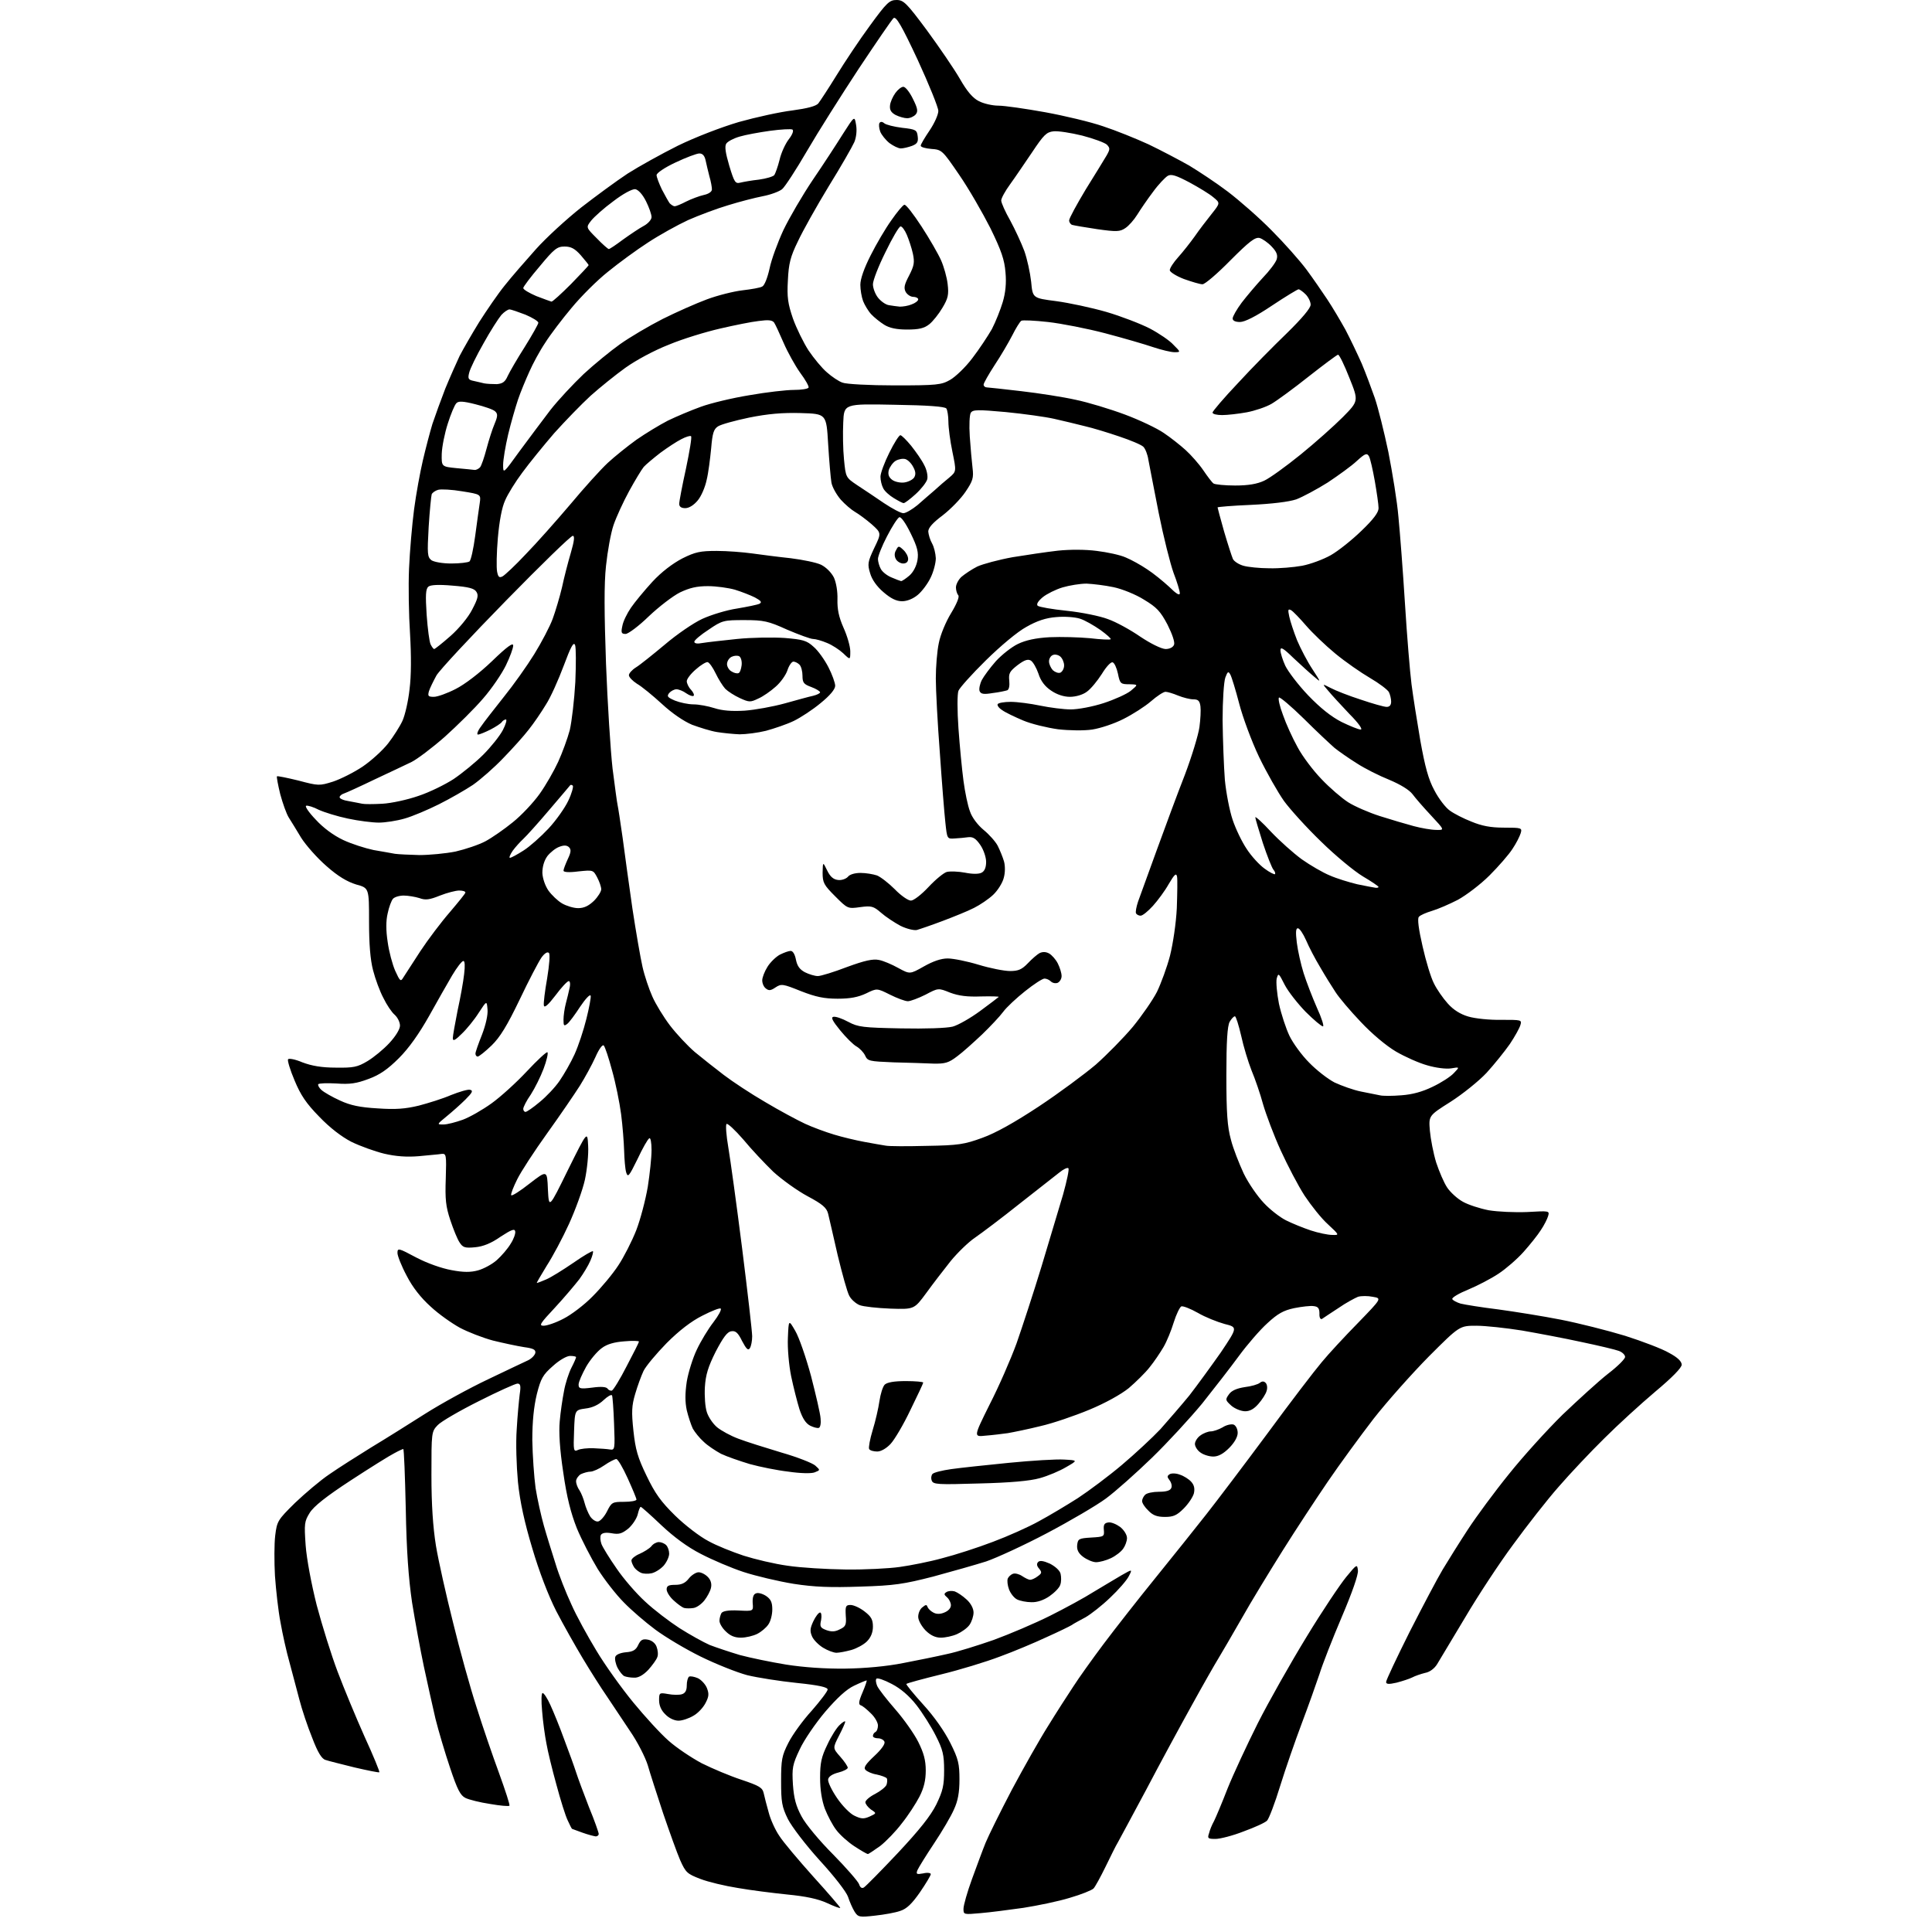 <?xml version="1.0" encoding="UTF-8" standalone="no"?>
<svg 
  version="1.1" 
  xmlns="http://www.w3.org/2000/svg" 
  xmlns:xlink="http://www.w3.org/1999/xlink" 
  xmlns:svg="http://www.w3.org/2000/svg"
  xmlns:rdf="http://www.w3.org/1999/02/22-rdf-syntax-ns#"
  xmlns:cc="http://creativecommons.org/ns#"
  xmlns:dc="http://purl.org/dc/elements/1.1/"
  viewBox="0 0 768 768"
  width="768"
  height="768"
>
<style>svg {background-color: white; }</style>"
<path stroke="none" fill="black" fill-rule="evenodd" d="M347.8,761.5C341.6,762.2 341.1,762.1 339.7,759.9C338.9,758.6 337.7,755.9 337.1,754.0C336.4,752.0 331.6,745.8 325.9,739.6C320.2,733.3 314.8,726.2 313.2,723.1C310.8,718.2 310.5,716.3 310.5,708.0C310.5,699.5 310.8,697.9 313.4,692.8C315.0,689.6 319.2,683.8 322.7,680.0C326.1,676.1 329.0,672.3 329.0,671.6C329.0,670.7 325.6,669.9 316.8,669.0C310.0,668.3 301.1,666.9 297.0,665.9C292.9,664.8 284.6,661.5 278.5,658.5C272.4,655.5 264.4,650.7 260.5,647.8C256.6,644.9 251.0,640.1 248.0,637.0C245.0,634.0 240.3,628.0 237.6,623.7C235.0,619.4 231.2,612.1 229.3,607.5C226.9,601.4 225.3,595.2 223.9,585.3C222.5,576.1 222.1,569.3 222.5,565.0C222.8,561.4 223.6,556.0 224.2,553.0C224.7,550.0 226.1,545.8 227.1,543.8C228.2,541.7 229.0,539.8 229.0,539.5C229.0,539.2 227.9,539.0 226.6,539.0C225.3,539.0 222.3,540.7 219.8,543.0C215.8,546.5 215.0,547.9 213.4,554.2C212.2,559.2 211.6,565.0 211.6,572.5C211.7,578.5 212.3,587.1 212.9,591.5C213.6,595.9 215.1,602.6 216.2,606.5C217.3,610.4 219.4,617.1 220.8,621.5C222.1,625.9 225.0,633.2 227.1,637.7C229.1,642.3 233.7,650.6 237.1,656.2C240.5,661.9 247.1,671.1 251.7,676.7C256.3,682.3 262.6,689.2 265.7,691.9C268.8,694.7 274.8,698.7 278.9,700.9C283.1,703.0 290.2,706.0 294.8,707.5C301.9,709.9 303.1,710.6 303.6,712.9C303.9,714.3 304.8,717.8 305.6,720.6C306.3,723.3 308.2,727.5 309.8,729.8C311.3,732.2 317.4,739.4 323.3,746.0C329.2,752.5 334.0,758.1 334.0,758.4C334.0,758.7 331.6,757.8 328.8,756.5C325.1,754.8 320.2,753.8 313.0,753.1C307.2,752.5 298.4,751.4 293.3,750.5C288.2,749.7 281.5,748.1 278.4,746.9C273.2,744.9 272.6,744.4 270.4,739.5C269.1,736.5 266.1,728.1 263.6,720.8C261.2,713.5 258.4,704.9 257.5,701.7C256.5,698.5 253.4,692.4 250.5,688.2C247.7,684.0 243.6,677.8 241.3,674.4C239.0,671.1 234.7,664.3 231.7,659.3C228.7,654.3 223.9,645.8 221.1,640.4C218.0,634.3 214.3,624.7 211.6,615.5C208.5,605.2 206.7,597.0 205.9,589.2C205.3,582.7 205.0,573.6 205.4,568.2C205.7,562.8 206.3,556.6 206.6,554.2C207.1,550.9 206.9,550.0 205.7,550.0C204.9,550.0 198.0,553.1 190.3,557.0C182.7,560.8 175.3,565.1 174.0,566.5C171.5,569.1 171.5,569.5 171.5,586.3C171.5,598.1 172.1,607.0 173.3,614.5C174.3,620.5 177.4,634.3 180.1,645.0C182.7,655.7 186.9,670.8 189.4,678.5C191.8,686.2 195.9,698.1 198.4,704.9C200.9,711.8 202.8,717.6 202.5,717.8C202.2,718.1 198.8,717.8 194.8,717.1C190.8,716.5 186.4,715.4 185.0,714.7C183.0,713.7 181.8,711.4 178.9,702.7C176.9,696.8 174.3,688.0 173.1,683.2C172.0,678.4 169.9,669.1 168.5,662.5C167.1,655.9 165.0,644.4 163.8,637.0C162.4,627.4 161.6,616.6 161.3,599.8C161.0,586.7 160.6,576.0 160.3,576.0C160.1,576.0 158.5,576.7 156.7,577.7C154.9,578.6 147.2,583.4 139.4,588.5C129.6,594.9 124.7,598.8 123.1,601.4C121.0,604.8 120.9,605.7 121.5,614.3C121.9,619.7 123.8,629.8 125.9,638.1C128.0,646.0 131.7,657.9 134.2,664.5C136.7,671.1 141.5,682.7 144.9,690.3C148.4,697.9 151.0,704.3 150.8,704.5C150.6,704.7 146.2,703.8 141.0,702.6C135.8,701.3 130.5,700.0 129.4,699.6C127.9,699.2 126.3,696.6 124.1,690.8C122.3,686.4 120.0,679.5 119.0,675.6C118.0,671.7 116.2,665.1 115.1,660.9C113.9,656.7 112.3,649.5 111.5,644.9C110.6,640.3 109.7,632.0 109.3,626.4C109.0,620.9 109.0,613.7 109.4,610.4C110.1,604.7 110.4,604.2 117.3,597.4C121.3,593.6 127.4,588.4 131.0,586.0C134.6,583.5 142.0,578.8 147.5,575.4C153.0,572.1 162.7,566.0 169.0,562.0C175.3,558.0 186.6,551.8 194.0,548.3C201.4,544.8 208.6,541.3 210.0,540.7C211.4,540.0 212.6,538.7 212.8,537.8C213.0,536.5 212.0,536.0 208.3,535.5C205.7,535.1 200.1,533.9 196.0,532.9C191.9,531.8 186.0,529.5 182.8,527.8C179.7,526.1 174.4,522.4 171.2,519.4C167.3,515.9 164.0,511.7 161.7,507.2C159.6,503.3 158.0,499.2 158.0,498.1C158.0,496.0 158.4,496.1 165.5,499.9C169.9,502.2 175.6,504.2 179.5,504.9C184.2,505.8 187.1,505.8 190.0,505.0C192.2,504.4 195.6,502.6 197.5,500.9C199.4,499.2 201.9,496.3 203.0,494.4C204.2,492.6 205.0,490.3 204.8,489.5C204.6,488.3 203.3,488.8 199.0,491.6C195.3,494.2 192.1,495.5 188.9,495.8C184.8,496.2 184.0,495.9 182.7,493.9C181.8,492.6 180.2,488.6 179.0,485.0C177.2,479.6 176.9,476.7 177.2,468.5C177.5,459.0 177.4,458.5 175.5,458.7C174.4,458.9 170.3,459.2 166.5,459.6C161.7,460.0 157.4,459.7 152.7,458.6C149.0,457.7 143.2,455.6 139.7,453.9C135.8,451.9 131.1,448.3 126.9,443.9C121.7,438.6 119.5,435.3 117.1,429.5C115.3,425.3 114.2,421.5 114.5,421.1C114.8,420.6 117.4,421.1 120.2,422.3C123.9,423.7 127.9,424.4 133.5,424.4C140.5,424.5 142.1,424.2 146.1,421.8C148.6,420.3 152.5,417.1 154.8,414.6C157.3,411.9 159.0,409.1 159.0,407.7C159.0,406.4 158.1,404.5 156.9,403.4C155.7,402.4 153.7,399.4 152.4,396.7C151.0,394.1 149.2,389.2 148.3,385.7C147.2,381.5 146.7,375.3 146.7,366.3C146.7,353.0 146.7,353.0 141.6,351.6C138.0,350.5 134.3,348.3 129.8,344.3C126.1,341.1 121.6,336.0 119.7,333.0C117.9,330.0 115.7,326.4 114.8,325.0C113.9,323.6 112.4,319.4 111.4,315.7C110.5,312.0 109.9,308.8 110.1,308.6C110.3,308.4 114.2,309.2 118.7,310.3C126.6,312.4 127.0,312.4 132.4,310.7C135.4,309.7 140.8,307.0 144.2,304.7C147.6,302.4 152.2,298.2 154.3,295.5C156.4,292.8 159.0,288.7 160.0,286.5C161.0,284.3 162.3,278.7 162.8,274.0C163.5,268.6 163.5,260.6 163.0,252.0C162.5,244.6 162.3,232.9 162.6,226.0C162.9,219.1 163.8,208.6 164.6,202.5C165.4,196.4 167.0,187.7 168.1,183.0C169.2,178.3 170.9,171.8 171.9,168.5C173.0,165.2 175.3,158.9 177.0,154.5C178.8,150.1 181.4,144.3 182.7,141.5C184.1,138.8 187.6,132.7 190.5,128.0C193.5,123.3 198.0,116.7 200.7,113.4C203.3,110.1 208.9,103.7 213.0,99.1C217.1,94.5 225.2,87.1 231.0,82.5C236.8,78.0 245.1,71.9 249.5,69.0C253.9,66.2 262.9,61.2 269.5,57.9C276.5,54.5 286.6,50.6 293.7,48.5C300.5,46.6 310.0,44.5 315.0,43.9C320.9,43.1 324.4,42.2 325.3,41.1C326.0,40.2 329.3,35.2 332.5,30.0C335.7,24.8 341.6,15.9 345.8,10.2C352.5,1.0 353.6,0.0 356.4,0.0C359.2,0.0 360.4,1.2 368.5,12.1C373.4,18.8 379.3,27.4 381.6,31.4C384.4,36.3 386.7,39.0 389.1,40.2C391.0,41.2 394.5,42.0 396.9,42.0C399.3,42.0 407.6,43.2 415.4,44.6C423.1,46.0 433.6,48.5 438.5,50.2C443.4,51.8 451.6,55.1 456.6,57.4C461.6,59.8 468.8,63.6 472.7,65.8C476.5,68.1 483.5,72.7 488.1,76.2C492.7,79.7 500.6,86.6 505.5,91.6C510.4,96.5 516.6,103.5 519.3,107.1C521.9,110.6 525.6,116.0 527.6,119.0C529.6,122.0 532.8,127.4 534.8,131.0C536.7,134.6 539.6,140.7 541.3,144.5C542.9,148.3 545.2,154.5 546.5,158.2C547.8,162.0 550.2,171.6 551.9,179.7C553.5,187.9 555.4,199.4 555.9,205.5C556.5,211.6 557.7,227.1 558.5,240.0C559.3,252.9 560.5,267.3 561.1,272.0C561.7,276.7 563.3,286.8 564.6,294.4C566.5,304.9 567.8,309.8 570.2,314.2C571.9,317.5 574.7,321.1 576.3,322.2C577.9,323.4 581.8,325.4 584.9,326.6C589.0,328.3 592.5,329.0 597.8,329.0C604.9,329.0 605.1,329.1 604.5,331.2C604.1,332.5 602.7,335.3 601.2,337.5C599.8,339.7 595.7,344.4 592.1,348.0C588.5,351.6 582.8,355.9 579.5,357.7C576.2,359.4 571.6,361.4 569.2,362.1C566.9,362.8 564.5,363.8 564.0,364.5C563.4,365.2 563.9,369.3 565.5,376.2C566.8,382.0 568.8,388.6 570.0,390.9C571.1,393.2 573.6,396.8 575.5,398.9C577.8,401.5 580.6,403.2 583.7,404.1C586.4,404.9 592.2,405.5 596.8,405.4C604.7,405.4 605.0,405.4 604.4,407.4C604.1,408.6 602.2,412.0 600.2,415.0C598.1,418.0 594.0,423.1 590.9,426.5C587.8,429.8 581.3,435.0 576.6,438.0C567.9,443.5 567.9,443.5 568.4,449.5C568.7,452.8 569.8,458.5 570.9,462.1C572.1,465.7 574.0,470.2 575.3,472.1C576.5,473.9 579.3,476.5 581.5,477.7C583.6,478.9 588.2,480.4 591.8,481.1C595.5,481.7 602.0,482.0 607.1,481.8C615.9,481.3 616.0,481.3 615.4,483.4C615.1,484.5 613.8,487.1 612.5,489.0C611.3,490.9 608.2,494.8 605.6,497.7C603.1,500.5 598.6,504.4 595.7,506.3C592.7,508.3 587.3,511.1 583.7,512.6C580.0,514.1 577.1,515.8 577.3,516.4C577.5,516.9 579.0,517.7 580.6,518.2C582.2,518.6 588.9,519.7 595.5,520.5C602.1,521.4 613.4,523.2 620.5,524.6C627.6,526.0 639.1,528.9 646.0,531.0C652.9,533.2 660.8,536.2 663.5,537.8C666.9,539.6 668.5,541.2 668.5,542.5C668.5,543.7 664.7,547.6 658.0,553.2C652.2,558.1 643.1,566.4 637.7,571.8C632.3,577.1 624.1,585.8 619.6,591.0C615.0,596.2 606.9,606.6 601.5,614.0C596.0,621.4 587.4,634.5 582.4,643.0C577.3,651.5 572.3,659.8 571.3,661.5C570.2,663.3 568.3,664.7 566.5,665.0C564.9,665.4 562.5,666.2 561.4,666.8C560.2,667.4 557.4,668.3 555.1,668.9C552.0,669.6 551.0,669.5 551.0,668.6C551.0,667.9 555.2,659.0 560.3,648.8C565.5,638.6 571.4,627.4 573.5,623.9C575.6,620.4 580.1,613.2 583.5,608.0C586.9,602.8 594.2,592.9 599.8,586.0C605.3,579.1 614.9,568.5 621.1,562.4C627.4,556.4 635.5,549.0 639.2,546.1C643.0,543.2 646.0,540.2 646.0,539.4C646.0,538.6 644.9,537.5 643.5,537.0C642.2,536.5 635.5,534.9 628.8,533.5C622.0,532.0 611.3,530.0 605.0,528.9C598.7,527.9 590.5,527.0 586.9,527.0C580.2,527.0 580.2,527.0 568.0,539.2C561.3,546.0 551.4,557.1 546.0,564.0C540.7,570.9 532.5,582.1 527.8,589.0C523.1,595.9 515.0,608.2 509.8,616.5C504.6,624.8 497.2,636.9 493.5,643.5C489.7,650.1 485.6,657.2 484.3,659.3C483.0,661.4 478.2,669.8 473.8,677.8C469.3,685.9 461.1,701.0 455.6,711.5C450.0,722.0 444.9,731.4 444.3,732.5C443.6,733.6 441.5,737.9 439.5,742.0C437.5,746.1 435.3,750.1 434.7,750.7C434.0,751.4 429.8,753.1 425.3,754.4C420.8,755.8 412.5,757.5 406.8,758.4C401.1,759.2 393.5,760.2 389.8,760.5C383.1,761.1 383.0,761.1 383.0,758.8C383.0,757.4 384.5,752.1 386.4,746.9C388.3,741.7 390.7,735.2 391.8,732.5C392.9,729.8 397.6,720.3 402.2,711.5C406.9,702.7 413.4,691.2 416.7,686.0C419.9,680.8 424.4,673.8 426.6,670.5C428.7,667.2 434.2,659.5 438.7,653.5C443.2,647.5 452.6,635.5 459.5,627.0C466.4,618.5 475.4,607.2 479.5,602.0C483.6,596.8 494.5,582.4 503.7,570.0C512.8,557.6 522.6,544.8 525.4,541.5C528.1,538.2 534.7,531.1 539.9,525.8C549.3,516.1 549.3,516.1 545.7,515.5C543.8,515.1 541.1,515.1 539.8,515.5C538.6,516.0 535.0,517.9 532.0,520.0C529.0,522.0 526.0,523.9 525.5,524.3C524.9,524.6 524.4,523.7 524.5,522.2C524.5,520.1 524.0,519.4 522.2,519.2C521.0,519.0 517.5,519.4 514.5,520.0C510.2,520.9 507.9,522.2 503.8,526.0C500.9,528.6 495.8,534.5 492.5,539.0C489.2,543.5 482.6,552.0 477.9,557.9C473.1,563.7 464.1,573.5 457.9,579.5C451.6,585.6 443.4,592.9 439.6,595.7C435.8,598.5 425.2,604.7 416.1,609.5C407.0,614.3 396.1,619.3 392.0,620.7C387.9,622.0 378.4,624.7 371.0,626.7C359.3,629.7 355.5,630.3 342.0,630.7C330.2,631.1 323.9,630.9 315.5,629.6C309.4,628.6 300.5,626.5 295.6,624.9C290.7,623.3 283.0,620.0 278.6,617.7C273.3,615.0 267.9,611.0 262.9,606.3C258.7,602.3 255.0,599.0 254.7,599.0C254.4,599.0 253.9,600.3 253.5,602.0C253.1,603.6 251.5,606.1 249.8,607.6C247.2,609.7 246.0,610.0 243.2,609.5C240.9,609.1 239.5,609.3 238.9,610.1C238.5,610.8 238.6,612.4 239.1,613.8C239.6,615.1 242.3,619.5 245.1,623.5C247.8,627.5 252.9,633.4 256.4,636.6C259.9,639.9 266.1,644.6 270.1,647.2C274.2,649.8 279.6,652.8 282.1,653.9C284.7,654.9 290.1,656.7 294.1,657.9C298.2,659.0 306.4,660.7 312.5,661.7C319.5,662.8 328.1,663.4 336.0,663.3C343.8,663.2 352.5,662.4 359.0,661.1C364.8,660.0 372.6,658.4 376.5,657.5C380.4,656.7 388.7,654.1 395.0,651.9C401.3,649.6 411.4,645.3 417.4,642.3C423.4,639.3 431.3,635.0 434.9,632.7C438.5,630.5 443.5,627.6 445.8,626.2C450.2,623.7 450.2,623.7 448.7,626.6C447.9,628.2 444.6,632.0 441.3,635.1C438.1,638.2 433.6,641.7 431.5,642.9C429.3,644.1 426.8,645.4 426.0,646.0C425.2,646.5 420.7,648.7 416.0,650.8C411.3,653.0 403.0,656.5 397.5,658.5C392.0,660.6 381.5,663.8 374.1,665.6C366.8,667.4 360.5,669.1 360.3,669.4C360.1,669.6 363.1,673.3 367.0,677.6C371.4,682.4 375.5,688.3 377.8,692.9C381.0,699.3 381.4,701.2 381.4,707.4C381.4,712.5 380.8,715.9 379.2,719.3C378.1,721.9 374.5,728.0 371.3,732.8C368.1,737.6 365.2,742.3 364.7,743.4C364.1,745.0 364.3,745.2 367.0,744.7C368.6,744.3 370.0,744.5 370.0,745.0C370.0,745.5 368.1,748.7 365.7,752.2C362.5,756.8 360.4,758.8 357.9,759.6C356.0,760.3 351.5,761.1 347.8,761.5zM343.4,750.3C344.2,749.8 350.2,743.7 356.9,736.6C365.5,727.4 369.9,721.9 372.2,717.3C374.8,711.9 375.3,709.8 375.3,703.7C375.3,697.6 374.8,695.5 372.0,690.0C370.2,686.4 366.7,680.9 364.3,677.8C361.4,674.1 358.0,671.2 354.5,669.4C351.5,667.8 348.8,666.9 348.4,667.3C348.0,667.7 348.2,669.0 348.7,670.2C349.3,671.5 352.5,675.6 355.9,679.5C359.3,683.4 363.4,689.2 365.0,692.4C367.2,696.8 368.0,699.7 368.0,703.8C368.0,707.6 367.3,710.7 365.5,714.2C364.1,716.9 361.0,721.7 358.5,724.8C356.1,728.0 352.2,732.0 349.9,733.8C347.5,735.5 345.3,737.0 345.0,737.0C344.6,737.0 342.2,735.6 339.6,733.9C337.0,732.2 333.8,729.3 332.4,727.4C331.0,725.6 329.0,721.8 327.9,719.0C326.7,715.7 326.0,711.5 326.0,706.7C326.0,700.8 326.5,698.4 328.9,693.5C330.4,690.2 332.7,686.6 333.9,685.6C335.0,684.5 336.0,684.0 336.0,684.4C336.0,684.8 334.9,687.3 333.5,690.0C331.0,694.9 331.0,694.9 334.0,698.3C335.7,700.2 337.0,702.2 337.0,702.7C337.0,703.2 335.3,704.1 333.3,704.6C330.9,705.2 329.4,706.2 329.2,707.3C329.0,708.3 330.6,711.6 332.7,714.7C334.8,717.8 337.9,721.0 339.7,721.8C342.4,723.1 343.4,723.1 345.7,722.1C348.5,720.8 348.5,720.8 346.2,719.3C345.0,718.4 344.0,717.1 344.0,716.4C344.0,715.7 345.7,714.2 347.9,713.1C350.0,712.0 352.0,710.4 352.4,709.5C352.7,708.6 352.8,707.4 352.5,706.9C352.2,706.5 350.4,705.8 348.5,705.4C346.6,705.1 344.6,704.2 344.0,703.5C343.2,702.6 344.2,701.2 347.6,698.0C350.3,695.5 351.9,693.3 351.6,692.4C351.3,691.6 350.1,691.0 349.0,691.0C347.9,691.0 347.0,690.6 347.0,690.1C347.0,689.5 347.4,688.8 348.0,688.5C348.6,688.2 349.0,687.0 349.0,685.9C349.0,684.8 347.8,682.6 346.2,681.1C344.7,679.6 342.9,678.1 342.2,677.9C341.2,677.6 341.3,676.4 342.9,672.7C344.0,670.1 344.7,668.0 344.5,668.0C344.2,668.0 342.0,668.9 339.5,670.1C336.5,671.5 332.8,674.9 328.0,680.5C324.2,685.0 319.6,691.7 317.9,695.4C315.0,701.5 314.8,702.8 315.2,709.4C315.6,714.9 316.4,717.9 318.6,722.0C320.2,725.1 325.8,731.8 331.2,737.2C336.5,742.6 341.1,747.9 341.5,749.0C341.9,750.3 342.6,750.8 343.4,750.3zM483.2,731.0C480.2,731.0 479.9,730.8 480.6,728.8C480.9,727.5 481.8,725.3 482.6,723.9C483.3,722.5 485.8,716.6 488.0,710.9C490.3,705.2 495.7,693.6 500.0,685.0C504.3,676.5 513.0,661.1 519.3,650.8C525.6,640.4 532.8,629.7 535.2,626.8C539.4,621.7 539.5,621.7 539.8,624.3C540.0,625.9 537.5,633.1 533.4,642.7C529.7,651.4 525.7,661.6 524.5,665.5C523.2,669.4 520.1,678.1 517.5,685.0C514.9,691.9 511.0,703.1 508.9,709.9C506.8,716.8 504.4,723.0 503.7,723.7C503.0,724.5 498.8,726.4 494.4,728.0C490.1,729.7 485.0,731.0 483.2,731.0zM236.8,730.0C236.1,729.9 233.7,729.3 231.5,728.5C229.3,727.7 227.4,727.0 227.4,727.0C227.3,727.0 226.5,725.5 225.7,723.7C224.8,721.9 222.8,715.5 221.2,709.5C219.5,703.4 217.7,696.0 217.2,693.0C216.6,690.0 215.8,684.2 215.5,680.2C215.1,676.0 215.2,673.0 215.7,673.0C216.2,673.0 217.6,675.1 218.8,677.8C220.0,680.4 222.5,686.5 224.3,691.5C226.2,696.5 228.3,702.3 229.0,704.5C229.7,706.7 232.0,712.9 234.1,718.3C236.3,723.6 238.0,728.5 238.0,729.0C238.0,729.6 237.4,730.0 236.8,730.0zM269.7,684.0C268.1,684.0 265.9,683.0 264.5,681.5C262.9,680.0 262.0,678.0 262.0,675.9C262.0,672.9 262.1,672.8 265.5,673.4C267.5,673.8 270.0,673.8 271.0,673.5C272.4,673.1 273.0,672.0 273.0,670.0C273.0,668.4 273.4,666.9 273.9,666.5C274.4,666.2 276.0,666.5 277.4,667.1C278.7,667.7 280.4,669.5 281.0,671.0C281.9,673.3 281.8,674.4 280.5,676.9C279.6,678.7 277.5,681.0 275.7,682.0C273.9,683.1 271.2,684.0 269.7,684.0zM252.1,666.9C250.6,666.9 248.9,666.6 248.2,666.3C247.5,666.0 246.3,664.5 245.5,663.0C244.7,661.4 244.3,659.4 244.6,658.6C244.9,657.7 246.7,657.0 248.8,656.8C251.6,656.6 252.8,655.9 253.7,653.9C254.7,651.8 255.5,651.4 257.6,651.8C259.1,652.1 260.5,653.2 261.0,654.6C261.5,655.9 261.7,657.8 261.3,658.7C261.0,659.7 259.3,662.0 257.7,663.8C255.7,665.9 253.7,667.0 252.1,666.9zM332.5,657.0C331.4,657.0 329.0,656.1 327.2,655.0C325.4,653.9 323.4,651.9 322.8,650.5C321.9,648.4 322.0,647.3 323.3,644.5C324.2,642.6 325.4,641.0 326.0,641.0C326.5,641.0 326.7,642.3 326.4,644.0C325.8,646.6 326.1,647.1 328.5,648.0C330.5,648.7 331.9,648.7 333.8,647.7C336.2,646.6 336.5,645.9 336.2,642.2C336.0,638.5 336.2,638.0 338.1,638.0C339.3,638.0 341.8,639.1 343.7,640.6C346.3,642.6 347.0,643.8 347.0,646.6C347.0,648.9 346.2,650.9 344.6,652.5C343.3,653.8 340.5,655.3 338.4,655.9C336.2,656.5 333.6,657.0 332.5,657.0zM294.5,651.0C292.0,651.0 290.2,650.2 288.5,648.5C287.1,647.2 286.0,645.3 286.0,644.3C286.0,643.3 286.4,641.9 286.8,641.2C287.4,640.4 289.6,640.0 293.6,640.2C299.5,640.5 299.5,640.5 299.2,637.2C299.1,635.0 299.5,633.7 300.5,633.4C301.3,633.0 303.1,633.5 304.5,634.4C306.4,635.7 307.0,636.9 307.0,639.8C307.0,641.9 306.3,644.6 305.4,645.8C304.6,647.0 302.6,648.7 301.0,649.5C299.4,650.3 296.5,651.0 294.5,651.0zM374.0,651.0C371.9,651.0 369.9,650.1 367.9,648.1C366.3,646.4 365.0,644.1 365.0,642.7C365.0,641.3 365.7,639.6 366.7,638.9C368.0,637.8 368.4,637.8 368.7,638.8C369.0,639.5 370.0,640.5 371.0,641.0C372.2,641.7 373.8,641.7 375.4,641.0C376.9,640.4 378.0,639.3 378.0,638.1C378.0,637.1 377.3,635.7 376.5,635.0C375.2,633.9 375.2,633.5 376.2,632.9C376.9,632.4 378.4,632.3 379.5,632.6C380.6,633.0 382.7,634.4 384.2,635.8C385.9,637.3 387.0,639.4 387.0,641.0C387.0,642.4 386.3,644.6 385.4,645.9C384.5,647.2 382.2,648.8 380.4,649.6C378.6,650.4 375.7,651.0 374.0,651.0zM275.7,639.2C274.5,639.4 272.8,639.4 272.0,639.2C271.2,639.0 269.3,637.6 267.8,636.2C266.2,634.8 265.0,632.8 265.0,631.8C265.0,630.4 265.8,630.0 268.4,630.0C270.9,630.0 272.4,629.3 273.8,627.5C274.9,626.1 276.7,625.0 277.7,625.0C278.8,625.0 280.5,625.9 281.5,627.0C282.6,628.2 283.0,629.7 282.6,631.3C282.3,632.6 281.1,634.8 280.0,636.2C278.9,637.6 277.0,639.0 275.7,639.2zM410.0,636.9C408.1,636.9 405.5,636.4 404.3,635.8C403.1,635.2 401.7,633.4 401.1,631.8C400.5,630.2 400.3,628.3 400.6,627.5C400.9,626.8 401.8,625.9 402.7,625.6C403.5,625.3 405.1,625.7 406.3,626.5C407.5,627.3 408.9,628.0 409.5,628.0C410.1,628.0 411.5,627.4 412.5,626.6C414.2,625.4 414.2,625.0 413.1,623.6C412.1,622.5 412.0,621.6 412.7,620.9C413.4,620.2 414.9,620.5 417.4,621.6C419.5,622.7 421.3,624.3 421.6,625.6C421.9,626.9 421.9,628.8 421.5,629.9C421.2,631.1 419.2,633.1 417.2,634.5C414.9,636.1 412.2,637.0 410.0,636.9zM259.0,625.4C257.6,625.7 255.8,625.6 255.0,625.3C254.2,625.0 252.9,624.1 252.2,623.2C251.6,622.3 251.0,621.0 251.0,620.3C251.0,619.6 252.5,618.4 254.2,617.7C256.0,616.9 258.1,615.6 258.9,614.7C259.6,613.7 261.0,613.0 261.9,613.0C262.8,613.0 264.1,613.5 264.8,614.2C265.5,614.9 266.0,616.4 266.0,617.6C266.0,618.9 265.0,621.0 263.8,622.4C262.5,623.8 260.4,625.1 259.0,625.4zM336.2,623.9C343.7,624.0 353.4,623.5 357.6,622.9C361.9,622.3 369.6,620.8 374.6,619.4C379.7,618.1 388.7,615.2 394.7,612.9C400.6,610.7 408.9,607.0 413.0,604.7C417.1,602.5 424.1,598.3 428.5,595.5C432.9,592.6 440.8,586.7 446.0,582.3C451.2,577.9 458.1,571.5 461.3,568.1C464.4,564.6 469.6,558.6 472.8,554.7C475.9,550.7 481.5,543.0 485.3,537.6C492.0,527.6 492.0,527.6 486.8,526.3C483.9,525.5 479.1,523.6 476.2,521.9C473.2,520.2 470.3,519.1 469.6,519.3C469.0,519.6 467.6,522.4 466.6,525.6C465.6,528.9 463.8,533.3 462.5,535.5C461.2,537.7 458.8,541.3 457.0,543.5C455.3,545.7 451.5,549.4 448.7,551.8C445.6,554.3 439.3,557.8 433.0,560.4C427.2,562.8 418.5,565.8 413.6,566.9C408.8,568.1 402.9,569.3 400.6,569.7C398.4,570.0 394.4,570.5 391.7,570.7C387.0,571.2 387.0,571.2 393.4,558.3C397.0,551.3 401.8,540.3 404.1,534.0C406.3,527.7 410.8,514.0 414.0,503.5C417.1,493.1 421.0,480.1 422.6,474.8C424.1,469.4 425.1,464.7 424.7,464.4C424.3,464.0 422.7,464.8 421.1,466.1C419.4,467.4 412.3,473.0 405.3,478.5C398.3,484.1 390.3,490.1 387.7,491.9C385.0,493.7 380.6,498.0 377.9,501.3C375.2,504.7 370.8,510.4 368.2,514.0C363.4,520.5 363.4,520.5 354.0,520.2C348.8,520.0 343.2,519.4 341.7,518.8C340.2,518.2 338.3,516.5 337.6,515.1C336.8,513.7 334.8,506.4 333.0,499.0C331.3,491.6 329.6,484.1 329.2,482.5C328.6,480.1 327.0,478.7 321.0,475.5C316.9,473.3 310.8,468.9 307.4,465.8C304.1,462.6 298.7,456.9 295.5,453.0C292.2,449.2 289.2,446.4 288.8,446.8C288.4,447.2 288.7,451.4 289.5,456.0C290.3,460.7 292.8,478.8 295.0,496.2C297.2,513.7 299.0,529.4 299.0,531.2C299.0,533.0 298.6,535.1 298.1,535.9C297.4,537.0 296.7,536.3 295.0,533.1C293.4,529.8 292.4,528.9 290.7,529.2C289.1,529.4 287.5,531.6 284.5,537.3C281.5,543.3 280.5,546.5 280.2,551.4C280.0,554.9 280.3,559.4 281.0,561.4C281.6,563.3 283.4,566.0 285.1,567.4C286.7,568.7 290.5,570.8 293.5,571.9C296.6,573.1 304.3,575.5 310.6,577.4C316.9,579.2 323.0,581.6 324.1,582.6C326.1,584.4 326.1,584.4 323.8,585.3C322.5,585.8 318.1,585.7 313.4,585.0C309.0,584.5 302.1,583.1 298.1,582.0C294.1,580.8 288.9,579.0 286.6,577.9C284.4,576.7 281.2,574.6 279.7,573.1C278.1,571.7 276.2,569.3 275.4,567.9C274.7,566.4 273.6,563.1 273.0,560.6C272.3,557.3 272.3,553.9 273.0,549.2C273.6,545.6 275.4,539.8 277.0,536.5C278.6,533.1 281.5,528.3 283.6,525.6C285.6,523.0 286.9,520.6 286.5,520.2C286.2,519.8 282.9,521.1 279.2,523.0C274.8,525.2 270.0,528.9 265.0,533.9C260.9,538.1 256.7,543.1 255.8,545.0C254.9,546.9 253.4,551.0 252.5,554.1C251.1,558.8 251.0,561.3 251.8,568.8C252.6,576.2 253.5,579.4 257.0,586.6C260.4,593.7 262.7,596.9 268.4,602.5C272.4,606.4 278.3,610.9 281.6,612.6C284.8,614.4 291.1,616.9 295.6,618.4C300.0,619.8 307.9,621.7 313.1,622.4C318.3,623.2 328.7,623.8 336.2,623.9zM435.7,621.0C434.4,621.0 432.1,620.0 430.6,618.9C428.6,617.4 428.0,616.0 428.2,614.1C428.5,611.7 428.9,611.5 433.8,611.2C438.9,610.9 439.0,610.8 438.8,608.2C438.6,606.1 439.0,605.4 440.6,605.2C441.7,605.0 443.8,605.9 445.3,607.0C446.8,608.2 448.0,610.1 448.0,611.4C448.0,612.6 447.3,614.5 446.5,615.6C445.7,616.8 443.5,618.5 441.6,619.4C439.7,620.3 437.1,621.0 435.7,621.0zM237.8,604.8C238.7,604.6 240.3,602.8 241.3,600.8C243.1,597.2 243.4,597.0 248.1,597.0C250.8,597.0 253.0,596.6 253.0,596.1C253.0,595.6 251.4,591.8 249.5,587.6C247.6,583.4 245.6,580.0 245.0,580.0C244.4,580.0 242.2,581.1 240.2,582.5C238.2,583.9 235.7,585.0 234.7,585.0C233.7,585.0 232.0,585.5 230.9,586.0C229.9,586.6 229.0,587.9 229.0,588.8C229.0,589.8 229.6,591.4 230.4,592.5C231.1,593.6 232.0,595.9 232.4,597.5C232.8,599.1 233.8,601.5 234.6,602.8C235.5,604.1 236.9,605.0 237.8,604.8zM463.1,603.0C460.0,603.0 458.3,602.4 456.5,600.5C455.1,599.2 454.0,597.5 454.0,596.7C454.0,596.0 454.5,594.9 455.2,594.2C455.9,593.5 458.3,593.0 460.7,593.0C463.7,593.0 465.2,592.5 465.6,591.5C466.0,590.7 465.6,589.3 464.9,588.4C463.9,587.1 463.9,586.7 465.0,586.0C465.7,585.6 467.5,585.6 469.0,586.2C470.6,586.7 472.6,588.0 473.5,589.0C474.7,590.3 475.0,591.7 474.6,593.6C474.2,595.1 472.4,597.8 470.5,599.7C467.8,602.4 466.4,603.0 463.1,603.0zM389.3,589.7C372.8,590.2 371.0,590.1 370.4,588.6C370.0,587.6 370.2,586.4 370.7,585.9C371.3,585.3 374.6,584.5 378.1,584.0C381.6,583.5 391.9,582.4 401.0,581.5C410.1,580.6 420.0,580.0 423.0,580.2C428.5,580.5 428.5,580.5 423.8,583.2C421.3,584.7 416.6,586.7 413.3,587.6C409.4,588.7 401.6,589.4 389.3,589.7zM482.3,579.0C480.7,579.0 478.4,578.3 477.2,577.4C476.0,576.6 475.0,575.0 475.0,574.0C475.0,573.0 476.0,571.4 477.2,570.6C478.4,569.7 480.3,569.0 481.3,569.0C482.3,569.0 484.4,568.3 486.0,567.4C487.5,566.4 489.5,566.0 490.4,566.3C491.3,566.7 492.0,568.1 492.0,569.6C492.0,571.2 490.7,573.5 488.6,575.6C486.3,577.9 484.3,579.0 482.3,579.0zM229.7,576.4C230.7,575.9 233.5,575.6 236.0,575.7C238.5,575.8 241.4,576.0 242.5,576.2C244.4,576.5 244.5,576.0 244.1,566.0C243.9,560.2 243.5,555.1 243.3,554.7C243.0,554.2 241.5,555.1 239.9,556.6C238.0,558.4 235.5,559.6 232.8,559.9C228.5,560.5 228.5,560.5 228.2,568.9C227.9,576.6 228.0,577.2 229.7,576.4zM348.7,577.0C347.3,577.0 345.8,576.6 345.5,576.0C345.2,575.5 345.8,572.1 346.9,568.5C348.0,565.0 349.2,559.7 349.6,556.9C350.0,554.2 350.9,551.2 351.7,550.4C352.7,549.5 355.4,549.0 360.1,549.0C363.9,549.0 367.0,549.3 367.0,549.6C367.0,549.9 364.7,554.8 361.9,560.5C359.2,566.2 355.6,572.3 354.0,574.0C352.3,575.8 350.2,577.0 348.7,577.0zM325.5,567.6C324.9,567.8 323.4,567.4 322.0,566.7C320.3,565.8 319.0,563.8 317.8,560.2C316.9,557.3 315.4,551.4 314.5,547.1C313.6,542.7 313.0,535.9 313.2,531.8C313.5,524.5 313.5,524.5 316.1,529.0C317.6,531.5 320.4,539.6 322.4,547.0C324.3,554.4 326.1,562.0 326.2,563.9C326.4,565.8 326.1,567.4 325.5,567.6zM495.0,561.0C493.4,561.0 490.9,560.0 489.5,558.8C487.1,556.6 487.0,556.4 488.5,554.3C489.5,552.8 491.6,551.9 494.8,551.4C497.4,551.1 500.1,550.3 500.8,549.7C501.7,549.0 502.4,549.0 503.1,549.7C503.7,550.3 503.9,551.7 503.5,552.9C503.2,554.1 501.7,556.4 500.3,558.0C498.6,560.0 496.9,561.0 495.0,561.0zM243.2,552.8C243.8,552.6 246.5,548.2 249.1,543.1C251.8,538.0 254.0,533.6 254.0,533.3C254.0,533.0 251.4,532.9 248.2,533.2C244.2,533.5 241.3,534.3 239.2,535.9C237.4,537.2 234.6,540.5 233.0,543.3C231.4,546.2 230.0,549.3 230.0,550.4C230.0,552.0 230.6,552.2 235.4,551.6C239.0,551.1 241.0,551.3 241.5,552.0C241.9,552.6 242.7,552.9 243.2,552.8zM216.1,527.0C217.4,527.0 221.0,525.8 224.0,524.2C227.0,522.7 232.3,518.7 235.6,515.3C239.0,511.9 243.6,506.4 245.8,503.0C248.0,499.7 251.2,493.4 252.9,489.1C254.6,484.7 256.6,477.0 257.5,471.8C258.3,466.7 259.0,460.1 259.0,457.2C259.0,454.1 258.6,452.1 258.1,452.5C257.5,452.8 255.4,456.5 253.4,460.8C250.0,467.7 249.6,468.2 248.9,466.0C248.5,464.6 248.2,460.8 248.1,457.4C248.0,454.1 247.5,447.5 246.9,442.9C246.3,438.3 244.7,430.4 243.3,425.5C242.0,420.6 240.5,416.1 240.0,415.6C239.5,415.1 238.1,417.0 236.7,420.2C235.3,423.3 232.5,428.4 230.5,431.6C228.4,434.9 222.6,443.4 217.5,450.5C212.4,457.6 207.0,465.9 205.6,468.8C204.1,471.8 203.0,474.6 203.2,475.1C203.4,475.6 206.7,473.5 210.5,470.5C217.5,465.1 217.5,465.1 217.8,472.8C218.2,480.5 218.2,480.5 225.8,465.0C233.5,449.5 233.5,449.5 233.8,455.5C234.0,458.7 233.4,464.8 232.5,469.0C231.6,473.1 228.7,481.0 226.2,486.5C223.7,492.0 219.7,499.5 217.3,503.2C215.0,507.0 213.2,510.0 213.4,510.0C213.6,510.0 215.3,509.4 217.1,508.6C219.0,507.8 223.8,504.8 227.9,502.0C231.9,499.2 235.5,497.1 235.7,497.4C235.9,497.6 235.5,499.3 234.7,501.1C233.9,503.0 231.9,506.3 230.3,508.5C228.6,510.7 224.3,515.8 220.6,519.8C214.7,526.1 214.1,527.0 216.1,527.0zM529.5,490.9C532.5,491.0 532.5,491.0 527.9,486.7C525.3,484.4 521.2,479.2 518.6,475.3C516.0,471.3 511.8,463.2 509.1,457.3C506.4,451.4 503.3,443.1 502.1,439.0C501.0,434.9 498.9,428.8 497.5,425.5C496.2,422.2 494.3,416.0 493.4,411.8C492.4,407.5 491.3,404.0 490.9,404.0C490.4,404.0 489.5,405.0 488.8,406.2C487.9,407.9 487.5,413.9 487.5,427.5C487.5,442.5 487.9,447.9 489.3,453.0C490.2,456.6 492.6,462.6 494.4,466.5C496.3,470.4 499.9,475.6 502.4,478.2C504.8,480.8 508.8,483.9 511.2,485.1C513.6,486.3 518.0,488.1 521.0,489.1C524.0,490.1 527.9,490.9 529.5,490.9zM368.5,455.5C381.0,455.3 383.4,454.9 390.5,452.3C395.8,450.4 403.3,446.2 413.0,439.8C421.0,434.5 431.1,427.0 435.6,423.2C440.0,419.3 446.6,412.6 450.3,408.2C453.9,403.8 458.2,397.6 459.9,394.3C461.5,391.0 463.9,384.5 465.1,379.9C466.3,375.0 467.5,367.1 467.8,361.0C468.0,355.2 468.1,349.6 467.9,348.5C467.6,346.9 466.9,347.5 464.6,351.4C463.1,354.1 460.2,358.0 458.3,360.1C456.3,362.3 454.2,364.0 453.4,364.0C452.7,364.0 451.9,363.6 451.6,363.1C451.3,362.6 451.7,360.5 452.4,358.4C453.2,356.2 456.5,347.1 459.8,338.0C463.1,328.9 468.1,315.4 471.0,308.0C473.8,300.6 476.4,292.0 476.8,289.0C477.2,286.0 477.4,282.3 477.2,280.8C476.9,278.6 476.3,278.0 474.4,278.0C473.0,278.0 470.3,277.3 468.3,276.5C466.4,275.7 464.1,275.0 463.3,275.0C462.5,275.0 459.9,276.7 457.5,278.8C455.2,280.8 450.2,284.0 446.6,285.8C442.9,287.7 437.4,289.5 434.2,290.0C431.0,290.5 425.0,290.4 420.6,289.9C416.3,289.3 410.0,287.8 406.7,286.4C403.4,285.0 399.6,283.2 398.4,282.3C397.1,281.5 396.3,280.4 396.6,279.9C396.9,279.4 399.2,279.0 401.8,279.0C404.4,279.0 409.7,279.7 413.5,280.5C417.4,281.3 422.8,282.0 425.7,282.0C428.6,282.0 434.4,280.9 438.7,279.5C443.0,278.1 447.9,275.9 449.5,274.6C452.5,272.1 452.5,272.1 448.9,272.0C445.5,272.0 445.2,271.8 444.4,267.8C443.9,265.5 443.0,263.5 442.3,263.3C441.6,263.0 439.7,265.1 438.0,267.9C436.2,270.7 433.6,273.9 432.0,275.0C430.4,276.2 427.6,277.0 425.3,277.0C422.9,277.0 420.1,276.1 417.8,274.5C415.4,272.9 413.7,270.7 412.8,267.8C412.0,265.5 410.7,263.2 409.8,262.6C408.6,261.9 407.3,262.3 404.5,264.4C401.3,266.9 400.9,267.7 401.2,270.6C401.4,272.6 401.1,274.1 400.4,274.4C399.8,274.6 397.2,275.2 394.6,275.5C391.0,276.1 389.9,275.9 389.4,274.7C389.1,273.9 389.5,271.9 390.3,270.3C391.1,268.8 393.6,265.4 395.9,262.8C398.2,260.3 402.1,257.2 404.6,256.0C407.7,254.5 411.7,253.6 417.3,253.3C421.8,253.1 429.0,253.3 433.3,253.7C437.5,254.2 441.3,254.4 441.5,254.1C441.8,253.9 439.9,252.2 437.4,250.4C434.8,248.6 431.2,246.5 429.2,245.9C427.2,245.3 423.2,245.0 419.9,245.3C415.8,245.6 412.2,246.8 408.0,249.2C404.5,251.1 397.8,256.7 391.9,262.5C386.3,268.0 381.4,273.5 381.0,274.6C380.5,275.8 380.5,282.5 381.0,289.5C381.5,296.6 382.4,305.9 383.0,310.4C383.6,314.9 384.7,320.3 385.6,322.6C386.4,325.0 388.7,328.0 391.0,329.9C393.2,331.7 395.7,334.5 396.6,336.2C397.5,338.0 398.6,340.7 399.1,342.4C399.6,344.2 399.6,346.9 399.0,349.0C398.5,351.0 396.6,354.0 394.8,355.7C393.0,357.4 389.6,359.7 387.2,360.9C384.9,362.1 379.2,364.4 374.7,366.1C370.2,367.8 365.5,369.4 364.4,369.7C363.2,369.9 360.3,369.2 357.9,368.0C355.5,366.7 352.0,364.4 350.2,362.8C347.2,360.2 346.4,360.0 341.9,360.6C337.0,361.3 336.9,361.2 332.0,356.3C327.5,351.8 327.0,350.9 327.0,346.9C327.1,342.5 327.1,342.5 328.8,346.0C330.0,348.5 331.3,349.6 333.1,349.8C334.5,350.0 336.2,349.4 337.0,348.6C337.7,347.6 339.8,347.0 342.1,347.0C344.2,347.0 347.1,347.5 348.6,348.0C350.1,348.6 353.3,351.1 355.7,353.5C358.1,356.0 361.0,358.0 362.1,358.0C363.2,358.0 366.3,355.6 369.1,352.6C371.9,349.6 375.2,346.9 376.4,346.6C377.7,346.3 381.0,346.4 383.6,346.9C386.6,347.5 389.1,347.5 390.2,346.9C391.4,346.3 392.0,344.8 392.0,342.6C392.0,340.8 391.0,337.8 389.7,335.9C387.9,333.3 386.8,332.6 384.9,332.8C383.6,333.0 381.2,333.2 379.5,333.3C376.5,333.5 376.5,333.5 375.8,327.0C375.4,323.4 374.4,310.9 373.6,299.2C372.7,287.5 372.0,274.2 372.0,269.7C372.0,265.1 372.5,258.8 373.2,255.6C373.8,252.4 376.0,247.1 378.1,243.7C380.4,239.9 381.5,237.1 380.9,236.6C380.4,236.0 380.0,234.6 380.0,233.5C380.0,232.3 381.0,230.4 382.2,229.3C383.5,228.2 386.3,226.3 388.5,225.2C390.7,224.2 397.0,222.5 402.5,221.5C408.0,220.6 416.1,219.4 420.5,218.9C425.3,218.4 431.5,218.4 436.0,219.0C440.1,219.5 445.3,220.6 447.5,221.6C449.7,222.5 453.5,224.6 456.0,226.3C458.5,227.9 462.4,231.1 464.8,233.3C467.6,236.1 469.0,236.9 469.0,235.8C469.0,235.0 467.9,231.3 466.5,227.7C465.2,224.1 462.5,213.4 460.6,203.9C458.7,194.3 456.9,184.8 456.5,182.8C456.2,180.7 455.3,178.4 454.5,177.6C453.7,176.8 449.4,175.0 444.9,173.5C440.5,172.0 434.3,170.1 431.2,169.4C428.1,168.6 422.6,167.3 419.1,166.5C415.6,165.7 406.9,164.5 399.8,163.8C388.7,162.8 386.7,162.8 385.9,164.1C385.4,164.9 385.2,169.0 385.5,173.5C385.8,177.9 386.3,183.5 386.6,186.0C387.1,190.0 386.7,191.2 383.8,195.5C382.0,198.2 377.9,202.4 374.8,204.8C370.8,207.8 369.0,209.8 369.0,211.3C369.1,212.5 369.7,214.6 370.5,216.0C371.3,217.4 371.9,220.0 372.0,221.9C372.0,223.8 371.1,227.3 369.9,229.7C368.8,232.0 366.5,235.1 364.8,236.5C363.0,238.0 360.6,239.0 358.6,239.0C356.3,239.0 354.1,237.9 351.2,235.4C348.6,233.2 346.6,230.4 345.9,227.9C344.8,224.3 344.9,223.4 347.5,217.9C350.4,211.9 350.4,211.9 346.5,208.4C344.3,206.5 341.3,204.3 339.9,203.5C338.5,202.7 335.9,200.5 334.2,198.6C332.5,196.6 330.8,193.6 330.5,191.8C330.2,190.0 329.6,183.1 329.2,176.5C328.5,164.5 328.5,164.5 318.3,164.2C311.0,164.0 305.3,164.5 297.8,166.0C292.1,167.2 286.6,168.7 285.4,169.5C283.7,170.6 283.2,172.2 282.7,178.2C282.3,182.3 281.6,188.0 280.9,190.8C280.3,193.7 278.7,197.4 277.3,199.0C275.8,200.8 273.9,202.0 272.4,202.0C270.8,202.0 270.0,201.4 270.0,200.3C270.0,199.3 271.2,193.0 272.7,186.2C274.1,179.5 275.1,173.7 274.7,173.4C274.4,173.1 272.7,173.6 270.8,174.6C269.0,175.5 265.2,178.0 262.5,180.0C259.8,182.1 256.8,184.6 255.9,185.6C255.0,186.7 252.4,191.0 250.1,195.2C247.8,199.4 245.0,205.5 243.9,208.7C242.8,211.9 241.5,219.2 240.9,224.9C240.1,232.1 240.2,243.8 240.9,263.9C241.5,279.6 242.7,298.4 243.5,305.5C244.4,312.6 245.3,319.2 245.5,320.0C245.7,320.8 246.6,326.7 247.5,333.0C248.3,339.3 250.1,352.0 251.4,361.2C252.8,370.4 254.6,380.8 255.4,384.3C256.2,387.9 258.0,393.2 259.3,396.1C260.6,399.1 263.8,404.3 266.3,407.6C268.9,411.0 273.3,415.7 276.2,418.2C279.1,420.6 284.3,424.7 287.7,427.3C291.1,429.9 298.5,434.8 304.2,438.1C309.9,441.5 317.0,445.3 320.0,446.7C323.0,448.1 328.2,450.0 331.5,451.0C334.8,452.0 340.2,453.3 343.5,453.9C346.8,454.5 350.6,455.2 352.0,455.4C353.4,455.7 360.8,455.7 368.5,455.5zM176.3,447.0C177.8,447.0 181.2,446.1 184.0,445.1C186.7,444.1 191.8,441.2 195.4,438.6C198.9,436.1 205.2,430.4 209.4,425.9C213.6,421.4 217.3,418.0 217.6,418.3C218.0,418.6 217.3,421.6 216.1,424.8C214.9,428.0 212.6,432.6 211.0,435.1C209.3,437.5 208.0,440.1 208.0,440.8C208.0,441.4 208.4,442.0 208.9,442.0C209.4,442.0 211.9,440.3 214.5,438.1C217.1,436.0 220.7,432.2 222.4,429.7C224.2,427.1 226.9,422.4 228.4,419.1C229.9,415.8 232.0,409.5 233.1,405.0C234.2,400.6 235.0,396.4 234.8,395.8C234.5,395.1 232.7,397.1 230.6,400.2C228.6,403.3 226.3,406.4 225.5,407.0C224.2,408.0 224.0,407.8 224.0,405.4C224.0,403.8 224.4,400.9 224.9,399.0C225.4,397.1 226.1,394.3 226.4,392.8C226.8,391.2 226.6,390.0 226.1,390.0C225.5,390.0 223.1,392.6 220.8,395.7C217.9,399.5 216.4,400.8 216.2,399.7C216.0,398.8 216.6,394.0 217.5,388.9C218.4,383.4 218.7,379.3 218.2,378.8C217.6,378.2 216.4,379.0 215.2,380.7C214.1,382.3 210.2,389.7 206.6,397.3C201.6,407.7 198.8,412.3 195.4,415.6C192.9,418.0 190.4,420.0 189.9,420.0C189.4,420.0 189.0,419.5 189.0,418.8C189.0,418.2 190.2,414.8 191.6,411.3C193.1,407.4 194.0,403.4 193.8,401.3C193.5,397.7 193.5,397.7 190.3,402.6C188.6,405.3 185.5,409.1 183.6,410.9C180.9,413.6 180.0,414.0 180.0,412.7C180.0,411.7 180.9,406.8 181.9,401.7C183.0,396.7 184.2,390.1 184.5,387.2C184.9,383.9 184.8,382.0 184.2,382.0C183.6,382.0 181.6,384.6 179.7,387.8C177.9,390.9 173.7,398.2 170.5,404.0C166.6,410.9 162.6,416.6 158.6,420.6C154.1,425.1 150.9,427.3 146.5,428.9C141.7,430.7 139.1,431.1 133.7,430.7C130.0,430.5 126.8,430.6 126.5,431.0C126.3,431.4 126.8,432.4 127.8,433.3C128.8,434.2 132.1,436.1 135.2,437.5C139.3,439.4 143.1,440.2 150.1,440.6C157.3,441.1 161.1,440.8 166.5,439.5C170.3,438.5 176.1,436.7 179.3,435.3C182.6,434.0 185.9,433.0 186.8,433.2C188.2,433.5 187.8,434.3 185.0,437.1C183.1,439.0 179.7,442.0 177.5,443.8C173.6,447.0 173.6,447.0 176.3,447.0zM557.0,435.4C561.4,435.1 565.4,434.0 569.5,432.0C572.9,430.4 576.6,428.0 577.9,426.6C580.3,424.1 580.3,424.1 576.8,424.7C574.8,425.0 570.8,424.5 567.4,423.5C564.1,422.6 558.5,420.1 554.9,418.0C551.0,415.7 545.3,410.9 540.9,406.2C536.8,401.9 532.3,396.6 530.9,394.4C529.5,392.3 526.7,387.8 524.8,384.5C522.8,381.2 520.3,376.4 519.2,373.8C518.0,371.1 516.6,369.0 515.9,369.0C515.1,369.0 515.0,370.6 515.5,374.7C515.9,377.9 517.1,383.3 518.2,386.8C519.3,390.3 521.7,396.5 523.5,400.6C525.4,404.7 526.4,408.0 525.9,408.0C525.3,408.0 522.2,405.4 519.0,402.2C515.9,399.0 512.1,394.2 510.7,391.5C508.3,386.8 508.2,386.6 507.5,389.0C507.2,390.4 507.6,394.9 508.4,399.0C509.3,403.1 511.2,408.9 512.6,411.8C514.0,414.7 517.5,419.5 520.4,422.4C523.3,425.4 527.8,428.9 530.5,430.3C533.3,431.6 538.0,433.3 541.0,433.9C544.0,434.5 547.4,435.2 548.5,435.4C549.6,435.7 553.4,435.7 557.0,435.4zM371.0,422.8C368.0,422.7 360.9,422.4 355.2,422.3C345.5,421.9 344.9,421.8 343.9,419.6C343.3,418.3 341.7,416.7 340.5,416.0C339.2,415.3 336.3,412.4 334.0,409.6C330.9,405.8 330.2,404.4 331.3,404.2C332.2,404.0 334.8,404.9 337.2,406.2C341.1,408.3 343.1,408.5 358.1,408.8C368.0,409.0 376.3,408.7 378.7,408.1C380.9,407.5 385.8,404.7 389.6,401.9C393.4,399.1 396.7,396.6 397.0,396.3C397.3,396.1 394.1,396.0 390.0,396.1C384.6,396.3 381.2,395.9 377.7,394.6C373.0,392.7 373.0,392.7 367.9,395.4C365.1,396.8 361.9,398.0 360.9,398.0C359.8,398.0 356.6,396.8 353.8,395.4C348.6,392.8 348.6,392.8 344.3,394.9C341.1,396.4 338.0,397.0 333.0,397.0C327.6,397.0 324.3,396.3 318.4,394.0C311.2,391.1 310.6,391.0 308.3,392.5C306.4,393.8 305.6,393.9 304.4,392.9C303.6,392.3 303.0,390.9 303.0,389.7C303.0,388.6 303.9,386.2 305.1,384.3C306.2,382.5 308.5,380.3 310.0,379.5C311.6,378.7 313.5,378.0 314.3,378.0C315.2,378.0 316.0,379.4 316.4,381.5C316.9,384.0 317.9,385.4 320.0,386.5C321.6,387.3 323.9,388.0 325.1,388.0C326.3,388.0 331.5,386.4 336.7,384.4C343.8,381.8 347.0,381.1 349.4,381.6C351.1,381.9 354.6,383.4 357.1,384.8C361.7,387.3 361.7,387.3 367.2,384.2C370.9,382.1 374.1,381.0 376.7,381.0C378.9,381.0 384.4,382.1 389.0,383.5C393.6,384.9 399.2,386.0 401.5,386.0C404.8,386.0 406.2,385.4 408.6,382.9C410.2,381.2 412.3,379.4 413.2,378.9C414.4,378.3 415.7,378.3 417.0,379.0C418.1,379.6 419.7,381.4 420.5,383.0C421.3,384.6 422.0,386.8 422.0,388.0C422.0,389.1 421.3,390.3 420.4,390.7C419.6,391.0 418.4,390.8 417.7,390.1C417.1,389.5 416.0,389.0 415.2,389.0C414.4,389.0 411.0,391.2 407.5,394.0C404.1,396.7 400.1,400.4 398.8,402.2C397.4,404.1 393.6,408.1 390.4,411.2C387.1,414.3 382.7,418.3 380.5,419.9C377.1,422.5 375.7,422.9 371.0,422.8zM160.3,388.6C161.0,387.6 164.0,382.8 167.1,378.1C170.2,373.4 175.5,366.4 178.9,362.5C182.2,358.6 185.0,355.2 185.0,354.8C185.0,354.3 183.9,354.0 182.5,354.0C181.2,354.0 177.7,354.9 174.9,356.0C170.7,357.7 169.1,357.9 166.7,357.0C165.1,356.5 162.2,356.0 160.5,356.0C158.7,356.0 156.8,356.6 156.2,357.3C155.6,358.0 154.6,360.6 154.1,363.1C153.4,366.0 153.4,369.9 154.1,374.4C154.6,378.2 156.0,383.4 157.1,385.9C159.0,390.1 159.3,390.3 160.3,388.6zM229.8,361.0C232.2,361.0 234.0,360.1 236.1,358.1C237.7,356.5 239.0,354.4 239.0,353.5C239.0,352.6 238.3,350.5 237.4,348.8C235.8,345.8 235.8,345.8 229.9,346.4C226.1,346.9 224.0,346.7 224.0,346.1C224.0,345.5 224.8,343.5 225.7,341.5C227.0,338.8 227.1,337.7 226.2,336.8C225.4,336.0 224.2,335.9 222.4,336.6C220.9,337.1 218.8,338.8 217.6,340.3C216.3,342.1 215.6,344.5 215.6,347.0C215.7,349.2 216.7,352.1 218.0,354.0C219.3,355.8 221.7,358.1 223.4,359.1C225.1,360.1 228.0,361.0 229.8,361.0zM546.8,352.9C547.4,353.0 548.0,352.8 548.0,352.6C548.0,352.3 545.2,350.4 541.8,348.4C538.3,346.3 530.8,340.1 525.1,334.5C519.4,329.0 512.8,321.7 510.4,318.4C508.0,315.0 503.5,307.1 500.5,300.9C497.5,294.6 494.0,285.1 492.6,279.7C491.2,274.3 489.6,269.1 489.1,268.2C488.3,266.7 488.0,266.9 487.1,269.3C486.5,270.9 486.0,278.5 486.0,286.3C486.1,294.1 486.5,304.8 486.9,310.0C487.4,315.2 488.8,322.4 490.0,325.9C491.2,329.5 493.7,334.7 495.6,337.5C497.4,340.3 500.6,343.8 502.7,345.3C504.7,346.8 506.6,347.7 506.8,347.5C507.1,347.2 506.8,346.4 506.2,345.7C505.6,345.0 503.7,340.2 502.0,335.1C500.4,330.0 499.0,325.4 499.0,324.9C499.0,324.4 501.8,326.9 505.2,330.6C508.6,334.2 514.2,339.2 517.5,341.6C520.9,344.0 525.9,346.9 528.6,348.0C531.3,349.2 536.2,350.7 539.5,351.5C542.8,352.2 546.1,352.8 546.8,352.9zM202.7,341.0C203.2,341.0 205.6,339.7 208.1,338.1C210.5,336.6 215.0,332.6 218.0,329.4C221.0,326.2 224.6,321.1 225.9,318.3C227.3,315.4 228.0,312.7 227.7,312.3C227.3,312.0 226.9,311.9 226.7,312.1C226.5,312.3 222.8,316.8 218.3,322.0C213.9,327.2 209.2,332.4 208.0,333.5C206.8,334.6 204.9,336.7 203.8,338.2C202.7,339.8 202.3,341.0 202.7,341.0zM166.7,339.9C170.6,339.9 177.1,339.3 181.1,338.5C185.0,337.6 190.4,335.8 193.0,334.4C195.6,333.0 200.5,329.6 203.8,326.9C207.2,324.2 212.0,319.1 214.5,315.6C217.0,312.1 220.3,306.3 221.9,302.8C223.5,299.3 225.6,293.6 226.5,290.2C227.3,286.7 228.3,278.2 228.7,271.1C229.0,264.0 229.0,257.4 228.6,256.4C228.0,255.0 226.9,257.1 224.1,264.6C222.0,270.2 218.9,277.2 217.0,280.1C215.2,283.1 212.2,287.5 210.2,290.0C208.3,292.5 203.7,297.6 200.1,301.3C196.5,305.1 191.0,309.9 188.0,312.0C185.0,314.0 178.9,317.5 174.5,319.7C170.1,321.9 164.0,324.5 160.8,325.4C157.7,326.3 153.1,327.0 150.6,327.0C148.0,327.0 142.5,326.3 138.3,325.4C134.0,324.5 128.9,322.9 126.7,321.9C124.6,320.8 122.3,320.1 121.7,320.3C121.1,320.5 122.8,323.0 125.5,325.8C128.5,329.1 132.6,332.1 136.4,333.9C139.8,335.5 145.2,337.2 148.5,337.9C151.8,338.5 155.6,339.1 157.0,339.4C158.4,339.6 162.7,339.8 166.7,339.9zM570.9,329.9C574.3,330.0 574.3,330.0 568.9,324.2C565.9,321.0 562.6,317.2 561.5,315.7C560.2,314.0 556.8,311.9 552.3,310.0C548.3,308.4 542.5,305.5 539.3,303.4C536.1,301.4 532.1,298.6 530.5,297.3C528.9,295.9 523.3,290.7 518.3,285.7C513.2,280.7 508.7,276.9 508.4,277.3C508.0,277.7 508.7,280.8 510.0,284.2C511.2,287.7 513.8,293.4 515.8,297.0C517.7,300.6 522.0,306.3 525.3,309.7C528.6,313.2 533.4,317.3 535.9,318.9C538.4,320.5 544.1,323.0 548.5,324.4C552.9,325.8 559.0,327.6 562.0,328.4C565.0,329.2 569.0,329.9 570.9,329.9zM152.0,319.5C155.6,319.3 162.0,317.9 166.3,316.4C170.6,315.0 176.9,311.9 180.3,309.7C183.7,307.4 189.0,303.1 192.1,300.0C195.2,296.9 198.7,292.5 199.9,290.2C201.1,287.9 201.6,286.0 201.1,286.0C200.6,286.0 199.8,286.5 199.5,287.0C199.1,287.6 197.1,288.9 195.0,290.0C192.8,291.1 190.6,292.0 190.0,292.0C189.4,292.0 189.9,290.5 191.2,288.8C192.4,287.0 196.6,281.7 200.3,277.0C204.1,272.3 209.5,264.7 212.4,260.0C215.3,255.3 218.6,249.0 219.7,246.0C220.8,243.0 222.5,237.3 223.4,233.5C224.2,229.7 225.8,223.5 226.9,219.8C228.3,215.0 228.5,213.0 227.7,213.0C227.0,212.9 215.1,224.5 201.2,238.7C187.3,252.9 174.8,266.3 173.5,268.5C172.3,270.7 170.9,273.5 170.5,274.8C170.0,276.7 170.2,277.0 172.5,277.0C173.9,277.0 177.8,275.6 181.1,273.9C184.7,272.1 190.6,267.6 195.6,262.8C201.6,257.0 204.0,255.3 204.0,256.6C204.0,257.7 202.7,261.2 201.1,264.5C199.5,267.8 195.5,273.7 192.1,277.6C188.7,281.6 181.8,288.4 176.8,292.9C171.8,297.3 165.8,301.8 163.6,302.9C161.3,304.0 154.8,307.1 149.0,309.8C143.2,312.6 137.7,315.1 136.8,315.4C135.8,315.7 135.0,316.4 135.0,316.9C135.0,317.5 136.7,318.2 138.8,318.5C140.8,318.9 143.2,319.3 144.0,319.5C144.8,319.7 148.4,319.7 152.0,319.5zM294.0,291.9C291.5,291.8 287.5,291.4 285.0,291.0C282.5,290.6 278.1,289.2 275.1,288.1C271.8,286.7 267.2,283.6 263.1,279.8C259.5,276.5 255.0,272.8 253.2,271.8C251.5,270.7 250.0,269.2 250.0,268.4C250.0,267.7 251.2,266.3 252.8,265.3C254.3,264.4 259.4,260.3 264.2,256.3C269.0,252.2 275.7,247.6 279.2,246.0C282.7,244.4 288.9,242.5 293.0,241.9C297.1,241.2 301.1,240.4 301.9,240.0C303.0,239.4 302.5,238.8 300.1,237.5C298.3,236.6 294.7,235.2 292.1,234.4C289.6,233.7 284.8,233.0 281.4,233.0C276.9,233.0 274.1,233.7 270.3,235.5C267.5,236.9 261.9,241.2 257.9,245.0C253.9,248.9 249.7,252.0 248.7,252.0C247.0,252.0 246.8,251.5 247.4,248.8C247.7,247.0 249.3,243.8 250.8,241.6C252.3,239.4 256.1,234.8 259.3,231.3C263.0,227.3 267.4,224.0 271.2,222.0C276.4,219.4 278.4,219.0 284.9,219.0C289.1,219.0 295.4,219.5 299.0,220.0C302.6,220.5 309.5,221.4 314.3,221.9C319.1,222.5 324.5,223.6 326.4,224.5C328.4,225.5 330.5,227.6 331.5,229.6C332.4,231.6 333.0,235.1 332.9,238.2C332.8,242.1 333.4,245.2 335.3,249.5C336.8,252.8 338.0,257.0 338.0,258.9C338.0,262.4 338.0,262.4 335.2,259.7C333.7,258.3 330.8,256.4 328.8,255.6C326.7,254.7 324.2,254.0 323.2,254.0C322.2,254.0 317.6,252.3 312.9,250.3C305.4,246.9 303.6,246.5 295.9,246.5C287.7,246.5 287.1,246.6 281.7,250.3C278.6,252.3 276.0,254.5 276.0,255.1C276.0,255.8 277.2,256.0 279.2,255.6C281.0,255.3 287.2,254.6 293.0,254.0C298.8,253.4 307.3,253.3 311.9,253.6C319.1,254.2 320.7,254.6 323.4,257.1C325.2,258.6 327.8,262.3 329.3,265.2C330.8,268.1 332.0,271.5 332.0,272.6C332.0,274.0 329.9,276.5 326.2,279.5C323.1,282.1 318.2,285.3 315.5,286.6C312.8,287.9 307.8,289.6 304.5,290.5C301.3,291.3 296.5,291.9 294.0,291.9zM540.9,290.0C541.8,290.0 540.1,287.5 536.4,283.8C533.1,280.3 529.3,276.2 528.0,274.6C525.5,271.7 525.5,271.7 529.0,273.5C530.9,274.5 536.2,276.6 540.9,278.1C545.6,279.7 550.2,281.0 551.2,281.0C552.4,281.0 553.0,280.3 553.0,278.9C553.0,277.8 552.6,276.1 552.1,275.1C551.5,274.1 548.2,271.6 544.6,269.5C541.0,267.4 534.8,263.1 530.8,259.8C526.8,256.5 521.6,251.5 519.2,248.7C516.7,245.8 514.1,243.1 513.3,242.6C512.0,241.9 511.9,242.3 512.5,245.1C512.9,247.0 514.3,251.2 515.6,254.5C517.0,257.8 519.7,263.0 521.7,266.0C525.2,271.4 525.2,271.4 522.4,269.0C520.8,267.7 517.1,264.3 514.2,261.6C510.1,257.6 509.0,257.0 509.0,258.5C509.0,259.6 509.9,262.4 510.9,264.6C512.0,266.9 516.0,272.2 520.0,276.4C524.9,281.5 529.2,284.9 533.3,287.0C536.6,288.6 540.0,290.0 540.9,290.0zM296.0,282.5C300.1,282.2 307.3,280.9 312.0,279.6C316.7,278.3 321.7,276.9 323.2,276.6C324.8,276.2 326.0,275.6 326.0,275.2C326.0,274.8 324.4,273.8 322.5,273.1C319.5,272.0 319.0,271.4 319.0,268.6C319.0,266.9 318.5,264.9 317.8,264.2C317.1,263.5 316.0,263.0 315.4,263.0C314.7,263.0 313.6,264.6 313.0,266.5C312.4,268.3 310.3,271.3 308.3,273.0C306.4,274.7 303.3,276.9 301.4,277.7C298.3,279.2 297.8,279.2 294.1,277.5C291.9,276.5 289.3,274.8 288.3,273.8C287.3,272.7 285.6,270.0 284.5,267.7C283.4,265.4 282.0,263.4 281.3,263.2C280.7,263.1 278.6,264.3 276.6,266.1C274.6,267.8 273.0,269.9 273.0,270.8C273.0,271.6 273.7,273.2 274.7,274.2C275.6,275.2 276.1,276.3 275.7,276.6C275.4,276.9 274.1,276.5 272.8,275.6C271.6,274.7 269.8,274.0 268.9,274.0C268.0,274.0 266.7,274.7 266.0,275.5C265.0,276.8 265.3,277.2 268.3,278.5C270.3,279.3 273.6,280.0 275.7,280.0C277.8,280.0 281.5,280.7 284.0,281.5C287.1,282.5 290.9,282.8 296.0,282.5zM293.5,267.6C294.1,267.5 294.6,266.1 294.8,264.5C295.0,263.0 294.6,261.4 293.9,260.9C293.2,260.5 291.8,260.6 290.8,261.1C289.8,261.6 289.0,262.9 289.0,264.0C289.0,265.0 289.8,266.4 290.8,266.9C291.7,267.5 292.9,267.8 293.5,267.6zM421.5,267.4C422.3,267.0 423.0,265.8 423.0,264.5C423.0,263.3 422.3,261.7 421.5,261.0C420.7,260.3 419.3,260.0 418.5,260.4C417.7,260.7 417.0,261.8 417.0,262.9C417.0,264.0 417.7,265.5 418.5,266.4C419.4,267.2 420.7,267.7 421.5,267.4zM172.6,258.0C172.9,258.0 175.8,255.7 179.1,252.8C182.5,249.8 186.2,245.3 187.7,242.3C189.9,238.1 190.3,236.7 189.4,235.3C188.6,233.9 186.3,233.3 179.9,232.8C174.3,232.3 171.1,232.5 170.3,233.2C169.2,234.1 169.1,236.6 169.6,244.4C170.0,250.0 170.7,255.3 171.2,256.2C171.7,257.2 172.3,258.0 172.6,258.0zM463.3,258.0C465.0,258.0 466.3,257.3 466.7,256.3C467.1,255.3 466.0,252.1 464.1,248.3C461.3,243.0 459.8,241.4 454.8,238.4C451.5,236.3 446.0,234.1 442.6,233.4C439.3,232.7 434.4,232.1 431.9,232.0C429.4,232.0 425.1,232.7 422.4,233.5C419.7,234.3 416.1,236.1 414.5,237.4C412.6,239.0 411.9,240.2 412.5,240.8C413.1,241.3 418.3,242.2 424.1,242.8C429.9,243.4 437.3,244.9 440.4,246.1C443.6,247.2 449.4,250.4 453.3,253.1C457.5,255.9 461.6,257.9 463.3,258.0zM358.2,231.0C358.6,231.0 360.1,230.0 361.5,228.8C363.1,227.4 364.3,225.0 364.7,222.7C365.2,219.6 364.7,217.5 362.0,212.0C360.0,207.9 358.2,205.4 357.5,205.6C356.8,205.9 354.6,209.3 352.6,213.2C350.6,217.0 349.0,221.1 349.0,222.2C349.0,223.2 349.5,225.0 350.1,226.1C350.7,227.3 352.6,228.8 354.3,229.5C356.1,230.3 357.8,230.9 358.2,231.0zM199.8,229.1C200.7,228.6 204.9,224.7 209.0,220.3C213.2,216.0 221.1,207.1 226.7,200.5C232.2,193.9 238.9,186.5 241.6,184.0C244.3,181.5 249.4,177.4 253.0,174.8C256.6,172.3 262.2,168.9 265.5,167.2C268.8,165.6 274.7,163.1 278.6,161.7C282.4,160.3 291.1,158.2 297.9,157.1C304.7,155.9 312.6,155.0 315.6,155.0C318.5,155.0 321.1,154.6 321.4,154.1C321.7,153.7 320.2,151.0 318.1,148.2C316.1,145.4 313.1,140.0 311.5,136.3C309.9,132.6 308.2,128.9 307.7,128.2C306.9,127.2 305.3,127.1 301.6,127.6C298.8,127.9 291.9,129.3 286.3,130.6C280.6,131.9 271.4,134.7 265.9,137.0C260.0,139.3 252.8,143.2 248.6,146.2C244.7,149.0 238.5,154.0 234.8,157.3C231.2,160.6 224.7,167.3 220.3,172.2C216.0,177.2 210.3,184.2 207.6,187.9C204.9,191.5 201.8,196.5 200.8,198.9C199.5,201.7 198.5,207.1 197.9,213.9C197.4,219.7 197.3,225.7 197.6,227.2C198.0,229.4 198.5,229.8 199.8,229.1zM504.6,225.9C508.5,226.0 514.3,225.5 517.6,224.9C520.8,224.3 526.0,222.4 529.0,220.7C532.0,219.0 537.5,214.6 541.2,211.0C546.0,206.4 548.0,203.7 548.0,202.0C548.0,200.6 547.3,195.8 546.5,191.2C545.7,186.7 544.7,182.3 544.2,181.4C543.4,180.0 542.7,180.2 539.4,183.2C537.3,185.2 532.0,189.0 527.8,191.8C523.5,194.5 517.9,197.5 515.3,198.5C512.3,199.5 505.6,200.3 497.2,200.7C490.0,201.0 484.0,201.5 484.0,201.7C484.0,201.9 485.2,206.3 486.6,211.3C488.1,216.4 489.7,221.3 490.1,222.2C490.6,223.2 492.5,224.4 494.3,224.9C496.0,225.4 500.7,225.9 504.6,225.9zM179.4,224.0C182.8,224.0 186.0,223.6 186.6,223.2C187.2,222.8 188.2,218.2 188.9,213.0C189.6,207.8 190.4,201.9 190.7,200.0C191.2,196.5 191.2,196.5 183.7,195.3C179.6,194.6 175.4,194.4 174.2,194.7C173.1,195.0 171.9,195.8 171.6,196.5C171.4,197.2 170.8,203.0 170.4,209.5C169.8,220.3 169.9,221.4 171.5,222.7C172.6,223.4 175.9,224.0 179.4,224.0zM359.0,224.0C358.0,224.0 356.6,223.2 356.1,222.2C355.5,221.1 355.5,219.8 356.2,218.7C357.1,216.9 357.3,216.9 359.1,218.6C360.1,219.5 361.0,221.1 361.0,222.2C361.0,223.3 360.3,224.0 359.0,224.0zM359.1,204.0C360.1,204.0 362.6,202.5 364.7,200.8C366.8,199.0 369.8,196.3 371.5,194.9C373.1,193.4 375.8,191.1 377.4,189.8C380.2,187.4 380.2,187.4 378.6,179.6C377.7,175.3 377.0,169.9 377.0,167.6C377.0,165.4 376.6,163.0 376.2,162.4C375.7,161.6 368.7,161.1 355.5,160.9C335.5,160.5 335.5,160.5 335.2,168.0C335.0,172.1 335.1,178.7 335.5,182.6C336.2,189.8 336.2,189.8 340.8,192.9C343.4,194.6 348.2,197.8 351.4,200.0C354.7,202.2 358.1,204.0 359.1,204.0zM359.2,200.0C358.8,200.0 357.1,199.1 355.3,198.0C353.6,197.0 351.6,195.2 351.1,194.1C350.5,193.0 350.0,191.0 350.0,189.5C350.0,188.1 351.6,183.8 353.5,180.0C355.4,176.1 357.4,173.0 357.9,173.0C358.4,173.0 360.3,174.9 362.2,177.2C364.1,179.6 366.5,183.0 367.4,184.9C368.4,186.7 368.9,189.2 368.6,190.5C368.3,191.7 366.2,194.4 364.0,196.4C361.8,198.4 359.7,200.0 359.2,200.0zM491.0,193.0C496.2,193.0 499.7,192.4 502.5,191.1C504.7,190.1 511.2,185.4 517.0,180.7C522.8,176.0 530.3,169.3 533.8,165.8C540.1,159.4 540.1,159.4 536.4,150.2C534.4,145.1 532.4,141.0 531.9,141.0C531.5,141.0 526.3,144.9 520.3,149.6C514.4,154.3 507.7,159.2 505.5,160.5C503.3,161.8 498.8,163.3 495.6,163.9C492.3,164.5 487.9,165.0 485.8,165.0C483.7,165.0 482.0,164.6 482.0,164.0C482.0,163.5 486.5,158.2 492.1,152.3C497.6,146.3 506.4,137.4 511.6,132.4C517.6,126.5 521.0,122.5 521.0,121.1C521.0,120.0 520.1,118.1 519.0,117.0C517.9,115.9 516.6,115.0 516.2,115.0C515.8,115.0 511.0,117.9 505.6,121.5C499.2,125.8 494.8,128.0 492.9,128.0C491.1,128.0 490.0,127.5 490.0,126.6C490.0,125.8 491.6,123.0 493.6,120.3C495.6,117.7 499.4,113.2 502.0,110.4C504.6,107.7 507.1,104.4 507.5,103.1C508.0,101.4 507.5,100.1 505.5,98.0C504.0,96.4 501.8,94.9 500.7,94.6C498.9,94.2 496.6,96.0 489.1,103.5C484.0,108.7 479.0,113.0 478.0,113.0C477.0,113.0 473.7,112.0 470.6,110.9C467.5,109.7 465.0,108.1 465.0,107.4C465.0,106.6 466.5,104.3 468.3,102.3C470.2,100.2 473.1,96.5 474.9,94.0C476.6,91.5 479.7,87.5 481.6,85.1C485.1,80.7 485.1,80.7 482.3,78.4C480.8,77.1 476.5,74.5 472.8,72.5C467.5,69.7 465.6,69.1 464.2,69.9C463.2,70.5 460.5,73.3 458.4,76.2C456.2,79.1 453.4,83.2 452.1,85.3C450.8,87.4 448.7,89.8 447.3,90.7C445.2,92.1 443.9,92.2 436.2,91.1C431.4,90.4 426.9,89.6 426.2,89.4C425.6,89.2 425.0,88.4 425.0,87.6C425.0,86.8 428.0,81.3 431.6,75.3C435.3,69.4 439.0,63.3 439.9,61.8C441.3,59.3 441.3,58.9 440.0,57.5C439.1,56.7 434.8,55.1 430.2,53.9C425.7,52.8 420.6,52.0 418.8,52.2C416.0,52.5 414.9,53.6 410.3,60.5C407.3,64.9 403.4,70.7 401.5,73.3C399.6,75.9 398.0,78.8 398.0,79.7C398.0,80.6 399.6,84.2 401.6,87.7C403.5,91.2 406.0,96.6 407.2,99.8C408.3,102.9 409.5,108.4 409.9,112.0C410.5,118.5 410.5,118.5 419.8,119.7C425.0,120.4 433.9,122.3 439.8,124.0C445.6,125.7 453.4,128.7 457.1,130.6C460.7,132.5 465.0,135.4 466.5,137.1C469.4,140.0 469.4,140.0 466.8,140.0C465.5,140.0 461.7,139.1 458.4,138.0C455.2,136.9 446.6,134.4 439.4,132.5C432.2,130.6 421.9,128.6 416.6,128.0C411.3,127.4 406.5,127.2 406.0,127.5C405.4,127.9 403.8,130.5 402.4,133.3C400.9,136.2 397.8,141.5 395.4,145.1C393.0,148.8 391.0,152.3 391.0,152.9C391.0,153.5 391.6,154.0 392.3,154.0C392.9,154.0 399.1,154.7 406.0,155.5C412.9,156.3 422.6,157.8 427.5,158.9C432.4,159.9 441.3,162.6 447.2,164.8C453.1,167.0 460.0,170.3 462.6,172.1C465.3,173.9 469.2,177.0 471.3,178.9C473.4,180.8 476.6,184.4 478.3,186.9C480.0,189.4 481.8,191.8 482.4,192.2C483.0,192.6 486.9,193.0 491.0,193.0zM359.4,191.8C361.0,191.6 362.8,190.7 363.4,189.8C364.1,188.6 364.0,187.4 363.0,185.6C362.3,184.2 360.9,182.8 359.9,182.5C358.9,182.2 357.2,182.5 356.0,183.2C354.9,183.9 353.7,185.6 353.3,186.9C352.9,188.6 353.3,189.7 354.6,190.7C355.6,191.5 357.8,192.0 359.4,191.8zM206.5,179.4C210.1,174.5 215.6,167.2 218.7,163.1C221.9,159.0 227.9,152.6 232.0,148.7C236.1,144.9 242.7,139.5 246.5,136.8C250.3,134.1 257.9,129.6 263.4,126.8C268.8,124.1 276.7,120.6 281.0,119.0C285.3,117.4 291.7,115.8 295.2,115.4C298.6,115.0 302.2,114.4 303.0,113.9C303.9,113.5 305.1,110.4 305.9,106.8C306.6,103.3 309.1,96.5 311.4,91.5C313.8,86.5 319.0,77.6 323.1,71.5C327.2,65.5 332.6,57.2 335.1,53.2C339.7,46.0 339.7,46.0 340.3,49.6C340.7,51.8 340.4,54.6 339.6,56.5C338.8,58.3 334.3,66.2 329.4,74.1C324.6,82.0 319.1,91.8 317.2,95.9C314.2,102.0 313.5,104.8 313.2,111.4C312.8,118.2 313.2,120.7 315.2,126.6C316.6,130.5 319.4,136.2 321.4,139.3C323.5,142.4 326.7,146.3 328.7,148.0C330.6,149.7 333.4,151.6 334.9,152.1C336.3,152.7 345.7,153.2 355.7,153.2C372.5,153.2 374.2,153.0 377.7,151.0C379.8,149.8 383.8,146.0 386.5,142.4C389.2,138.9 392.7,133.6 394.3,130.8C395.8,127.9 397.7,123.1 398.6,120.1C399.7,116.4 400.1,112.6 399.7,108.3C399.3,103.3 398.1,99.7 393.7,90.7C390.6,84.6 385.1,75.0 381.3,69.5C374.6,59.7 374.4,59.5 370.2,59.2C367.9,59.0 366.0,58.5 366.0,57.9C366.0,57.4 367.6,54.7 369.5,51.9C371.4,49.1 373.0,45.6 373.0,44.1C373.0,42.7 369.3,33.6 364.8,23.8C358.4,10.1 356.2,6.4 355.2,7.2C354.5,7.8 348.3,16.9 341.3,27.4C334.4,37.9 325.1,52.6 320.8,60.0C316.5,67.4 312.0,74.3 310.9,75.2C309.8,76.1 306.4,77.4 303.2,78.0C300.1,78.6 293.9,80.2 289.4,81.6C285.0,82.9 277.8,85.6 273.5,87.5C269.2,89.5 262.0,93.5 257.6,96.4C253.1,99.3 246.0,104.5 241.7,108.0C237.4,111.4 230.9,117.9 227.2,122.4C223.5,126.8 218.7,133.1 216.7,136.3C214.6,139.4 211.8,144.6 210.4,147.8C209.0,150.9 206.9,155.9 205.9,158.9C204.9,161.9 203.1,168.1 202.0,172.7C200.9,177.4 200.0,182.8 200.0,184.8C200.0,188.4 200.0,188.4 206.5,179.4zM188.6,186.8C189.2,186.9 190.2,186.4 190.8,185.8C191.4,185.1 192.5,181.8 193.4,178.4C194.3,175.0 195.7,170.6 196.6,168.5C197.9,165.4 197.9,164.5 196.8,163.5C196.1,162.8 192.6,161.6 189.0,160.7C183.9,159.4 182.2,159.4 181.4,160.3C180.7,161.0 179.2,164.6 178.0,168.4C176.8,172.1 175.7,177.5 175.6,180.4C175.5,185.5 175.5,185.5 181.5,186.1C184.8,186.4 188.0,186.7 188.6,186.8zM197.5,152.7C199.8,152.5 200.8,151.8 201.8,149.5C202.6,147.8 205.6,142.6 208.6,137.9C211.6,133.1 214.0,128.8 214.0,128.3C214.0,127.7 211.7,126.3 208.9,125.1C206.0,124.0 203.2,123.0 202.5,123.0C201.9,123.0 200.4,124.0 199.3,125.2C198.2,126.5 194.9,131.6 192.2,136.5C189.4,141.4 186.8,146.7 186.5,148.2C185.9,150.5 186.2,151.0 188.2,151.4C189.4,151.7 191.4,152.1 192.5,152.4C193.6,152.6 195.8,152.7 197.5,152.7zM360.6,131.0C356.4,131.0 353.6,130.4 351.5,129.1C349.9,128.1 347.5,126.2 346.3,124.9C345.1,123.6 343.7,121.2 343.1,119.7C342.5,118.1 342.0,115.2 342.0,113.2C342.0,110.9 343.5,106.6 346.1,101.5C348.3,97.1 352.0,90.8 354.3,87.6C356.6,84.3 358.9,81.5 359.5,81.4C360.1,81.2 363.1,85.1 366.3,90.0C369.5,94.9 373.0,101.0 374.1,103.5C375.2,106.0 376.4,110.2 376.7,112.9C377.2,117.1 376.9,118.6 374.6,122.4C373.2,124.8 370.8,127.8 369.4,128.9C367.4,130.5 365.3,131.0 360.6,131.0zM357.7,121.9C358.9,121.9 361.0,121.6 362.4,121.0C363.8,120.5 365.0,119.6 365.0,119.0C365.0,118.5 364.1,118.0 363.0,118.0C362.0,118.0 360.6,117.1 360.0,116.0C359.2,114.4 359.5,113.1 361.4,109.5C363.4,105.6 363.6,104.3 362.9,100.9C362.4,98.6 361.3,95.3 360.5,93.4C359.7,91.5 358.6,90.0 358.0,90.0C357.4,90.0 354.7,94.6 352.0,100.2C349.2,105.8 347.0,111.5 347.0,113.0C347.0,114.5 347.9,116.9 349.0,118.3C350.1,119.7 352.0,121.1 353.3,121.3C354.5,121.5 356.5,121.8 357.7,121.9zM219.2,119.9C219.6,120.0 223.1,116.8 227.0,112.9C230.8,109.0 234.0,105.6 234.0,105.4C234.0,105.2 232.6,103.5 230.9,101.5C228.5,98.8 227.0,98.0 224.4,98.0C221.5,98.0 220.3,98.9 214.6,105.8C211.0,110.0 208.0,114.0 208.0,114.5C208.0,115.1 210.4,116.5 213.2,117.7C216.1,118.8 218.8,119.8 219.2,119.9zM242.0,99.0C242.4,99.0 244.9,97.3 247.7,95.2C250.5,93.2 254.2,90.7 255.9,89.8C257.6,88.9 259.0,87.3 259.0,86.3C259.0,85.2 258.0,82.4 256.8,80.0C255.4,77.2 253.7,75.4 252.5,75.2C251.3,75.1 247.7,77.0 243.8,80.0C240.1,82.7 236.2,86.2 235.0,87.7C232.9,90.4 232.9,90.4 237.2,94.7C239.5,97.1 241.7,99.0 242.0,99.0zM268.2,82.0C268.7,82.0 270.7,81.2 272.8,80.1C274.8,79.1 278.0,77.9 279.8,77.5C281.7,77.1 283.0,76.2 283.0,75.3C283.0,74.4 282.6,72.1 282.0,70.1C281.5,68.1 280.8,65.3 280.5,63.8C280.1,61.9 279.3,61.0 278.0,61.0C277.0,61.0 272.7,62.6 268.5,64.6C264.2,66.6 261.0,68.8 261.0,69.6C261.0,70.4 262.0,73.0 263.1,75.3C264.3,77.6 265.7,80.1 266.2,80.8C266.8,81.4 267.7,82.0 268.2,82.0zM294.3,72.6C295.5,72.3 298.9,71.7 301.7,71.4C304.6,71.0 307.3,70.2 307.8,69.6C308.2,69.0 309.2,66.3 309.9,63.5C310.5,60.8 312.2,57.1 313.6,55.3C315.0,53.5 315.6,51.9 315.0,51.5C314.5,51.2 310.5,51.4 306.1,52.0C301.8,52.6 296.3,53.6 294.0,54.3C291.6,55.0 289.3,56.2 288.7,57.1C288.0,58.2 288.4,60.8 289.9,65.9C291.9,72.5 292.3,73.1 294.3,72.6zM358.1,59.0C357.1,59.0 355.1,58.0 353.6,56.9C352.1,55.7 350.4,53.6 349.9,52.3C349.4,50.9 349.3,49.4 349.6,48.9C350.0,48.3 350.7,48.3 351.5,49.0C352.2,49.6 355.4,50.4 358.6,50.8C364.1,51.4 364.5,51.7 364.8,54.2C365.1,56.4 364.6,57.2 362.5,58.0C361.1,58.5 359.1,59.0 358.1,59.0zM360.6,47.0C359.5,47.0 357.4,46.4 356.0,45.7C354.2,44.7 353.6,43.7 353.8,41.9C353.9,40.6 354.9,38.4 355.9,37.0C356.9,35.6 358.3,34.5 359.1,34.5C359.9,34.5 361.6,36.6 362.9,39.3C364.8,43.1 365.0,44.3 364.0,45.5C363.3,46.3 361.8,47.0 360.6,47.0z" />

</svg>